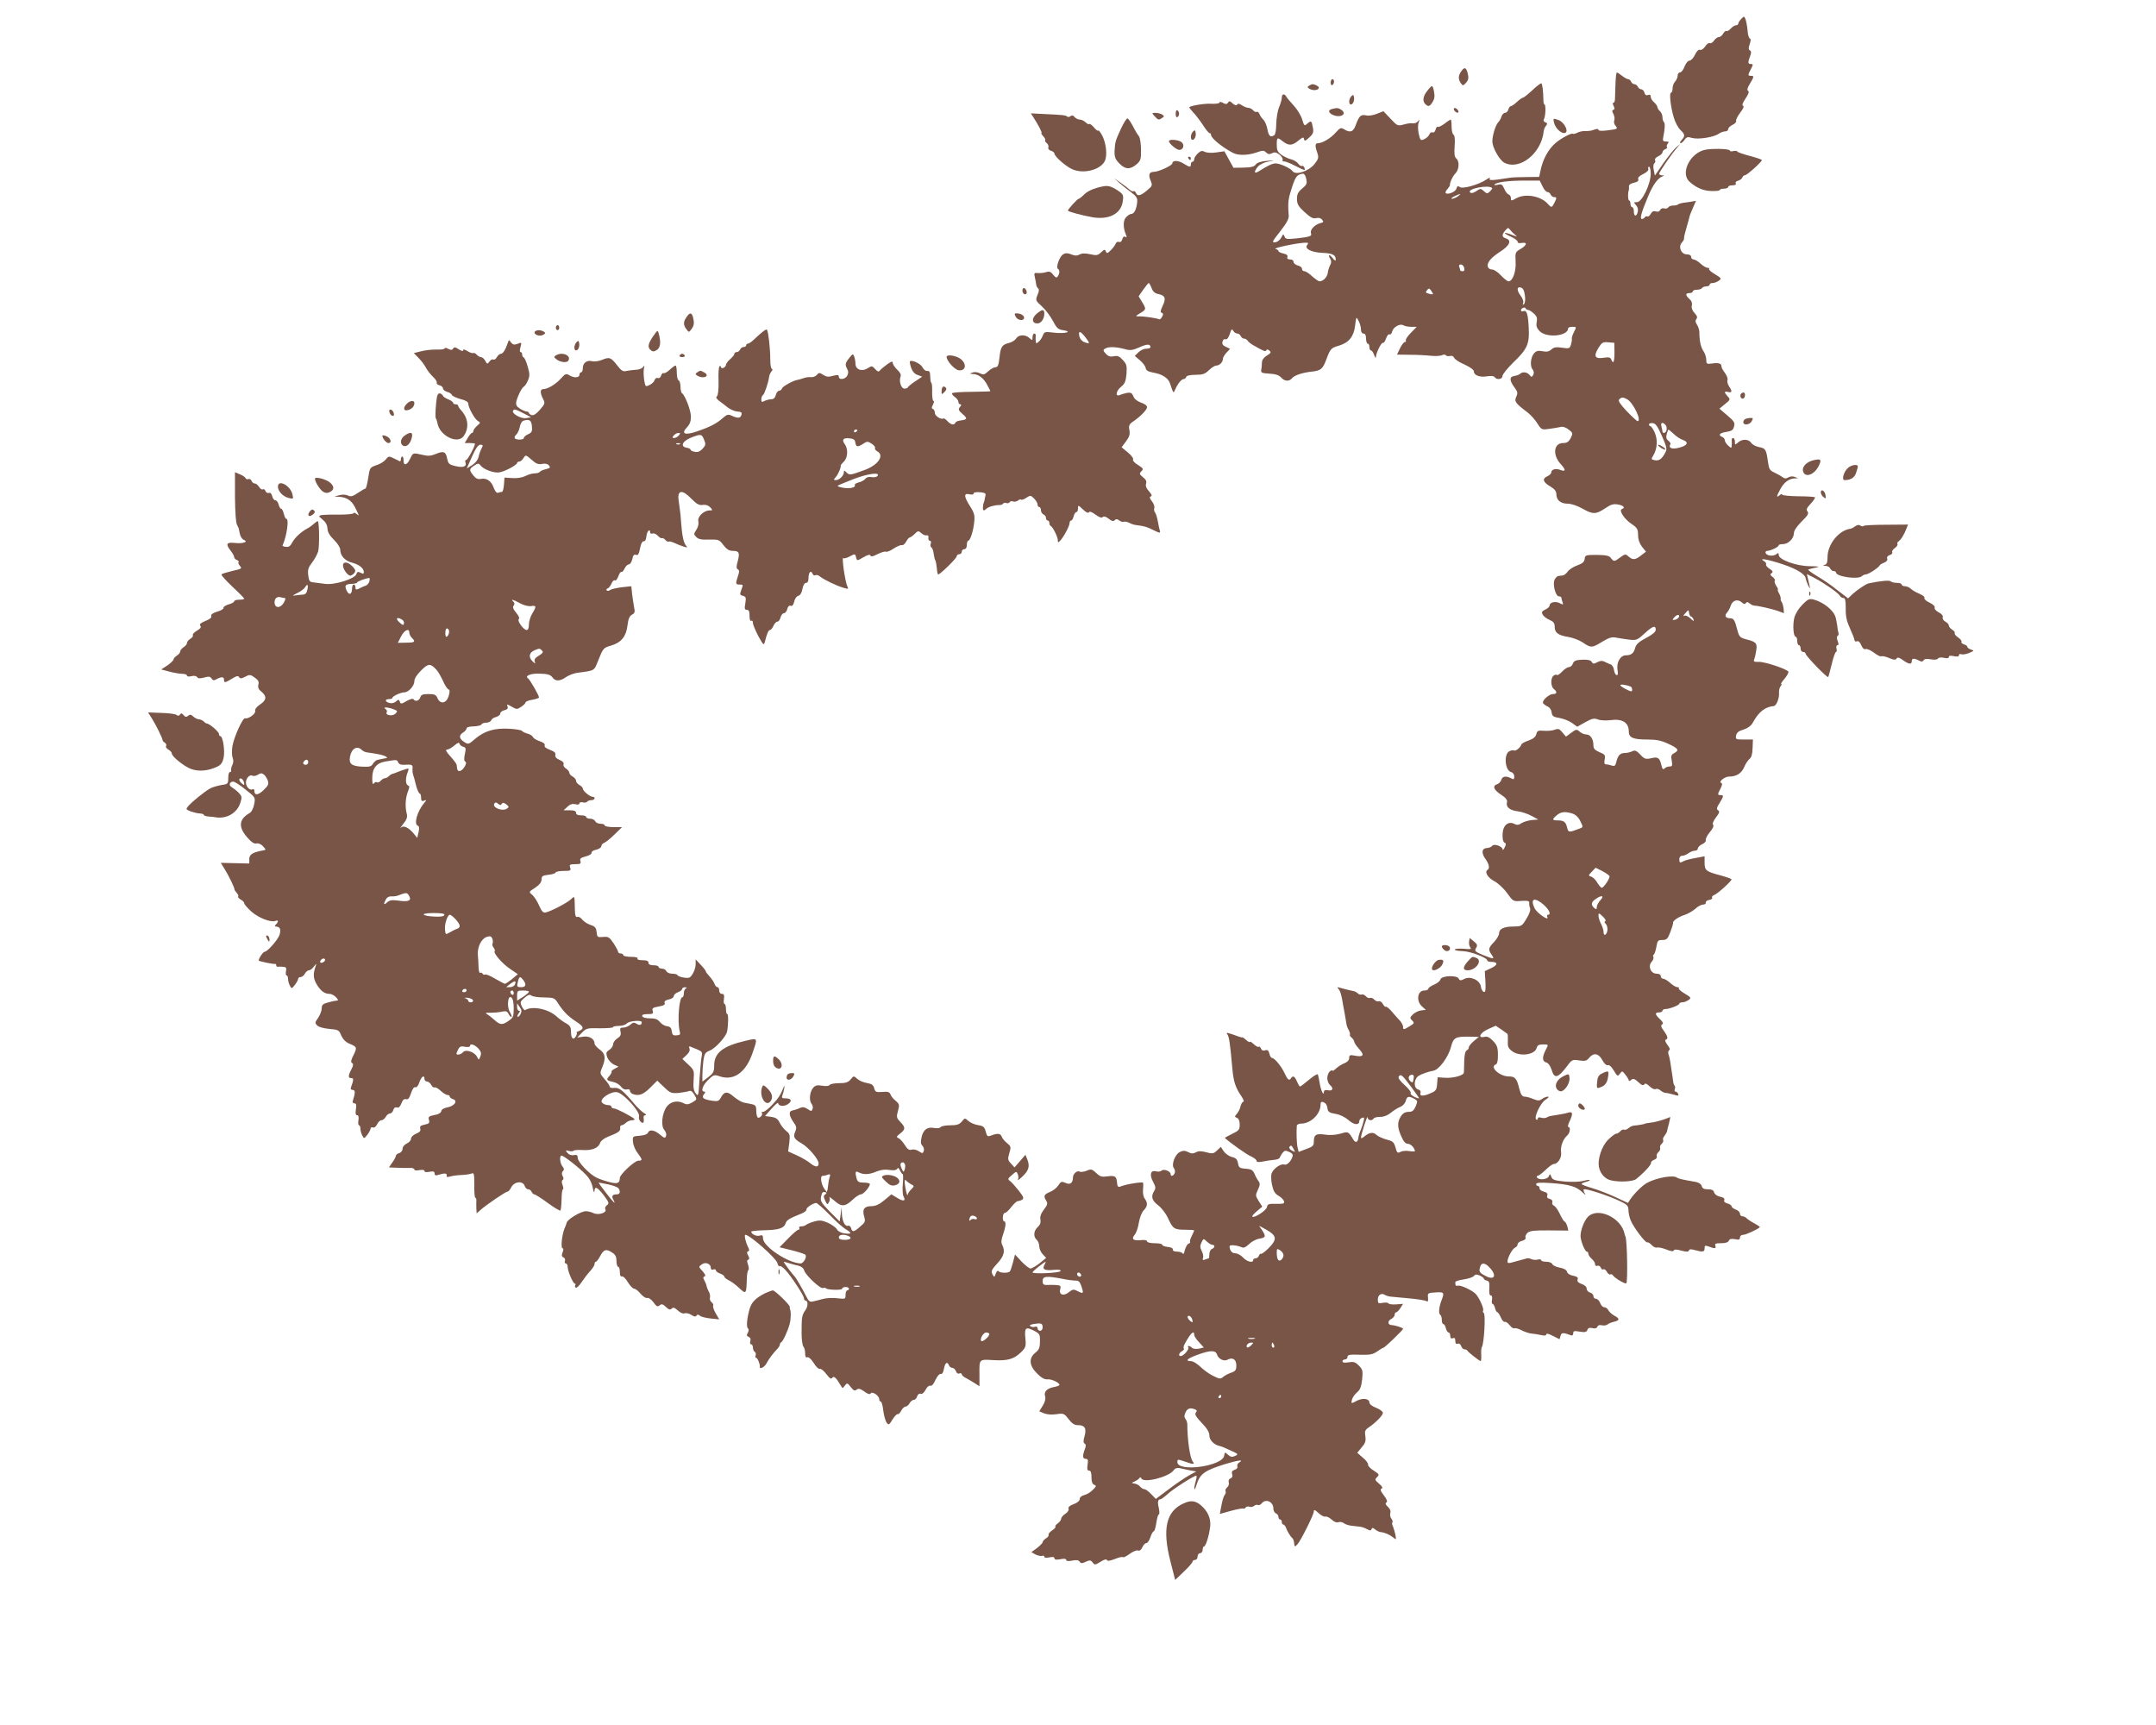 <?xml version="1.0" standalone="no"?>
<!DOCTYPE svg PUBLIC "-//W3C//DTD SVG 20010904//EN"
 "http://www.w3.org/TR/2001/REC-SVG-20010904/DTD/svg10.dtd">
<svg version="1.0" xmlns="http://www.w3.org/2000/svg"
 width="1280pt" height="1024pt" viewBox="0 0 1280 1024"
 preserveAspectRatio="xMidYMid meet">
<g transform="translate(0,1024) scale(0.1,-0.1)"
fill="#795548" stroke="none">
<path d="M10338 10128 c-10 -10 -18 -22 -18 -28 0 -5 -6 -10 -13 -10 -8 0 -22
-9 -32 -20 -10 -11 -21 -17 -26 -14 -4 2 -13 -5 -19 -16 -6 -11 -17 -20 -25
-20 -8 0 -21 -9 -29 -21 -8 -12 -19 -18 -25 -15 -5 4 -18 -5 -27 -19 -10 -15
-23 -24 -31 -21 -8 4 -20 -7 -30 -29 -9 -19 -24 -35 -33 -35 -9 0 -21 -15 -29
-35 -7 -19 -19 -35 -27 -35 -8 0 -14 -9 -14 -19 0 -11 -7 -26 -15 -35 -8 -8
-15 -26 -15 -40 0 -14 -4 -26 -9 -26 -12 0 -3 -84 16 -147 8 -28 26 -62 39
-74 28 -27 30 -36 7 -61 -9 -10 -11 -18 -6 -18 6 0 17 9 24 20 12 17 19 19 45
11 37 -10 128 4 158 25 11 8 28 14 38 14 10 0 18 6 18 13 0 8 12 19 26 26 14
6 24 17 21 24 -2 6 9 28 25 49 18 23 24 38 16 40 -7 3 -2 18 15 43 18 27 23
41 15 46 -7 5 -4 18 11 42 25 41 26 47 6 47 -19 0 -19 4 0 40 14 27 14 30 0
30 -18 0 -19 9 -5 46 8 20 8 29 -1 35 -9 5 -9 15 -1 37 7 21 7 32 0 34 -5 2
-12 24 -13 49 -2 24 -8 54 -12 65 -8 19 -9 19 -25 2z"/>
<path d="M8676 9818 c-19 -27 -20 -48 -3 -72 12 -16 14 -16 31 3 13 14 16 28
11 50 -9 41 -20 46 -39 19z"/>
<path d="M9591 9743 c-1 -38 -3 -78 -3 -90 0 -13 -4 -23 -9 -23 -6 0 -5 -8 1
-19 7 -14 7 -20 -2 -23 -8 -3 -8 -9 1 -25 6 -12 8 -29 5 -37 -4 -9 -1 -23 6
-31 17 -20 15 -21 -47 -29 -34 -4 -53 -3 -53 3 0 7 -9 7 -26 1 -14 -6 -38 -9
-52 -8 -15 1 -37 -4 -48 -10 -12 -6 -24 -9 -27 -6 -6 6 -64 -24 -97 -51 -47
-38 -81 -100 -95 -172 l-7 -33 -76 -1 c-42 0 -86 -2 -97 -4 -11 -2 -44 -7 -74
-11 -43 -5 -52 -4 -46 7 5 7 -5 4 -21 -7 -44 -30 -142 -58 -158 -44 -10 8 -15
6 -19 -9 -5 -20 -52 -39 -64 -27 -3 3 1 14 10 23 8 10 15 20 15 23 -2 14 16
54 33 71 22 22 25 72 5 88 -11 9 -13 28 -10 73 3 40 1 64 -7 69 -6 3 -11 25
-11 48 0 22 -2 41 -5 41 -3 0 -21 -11 -38 -25 -18 -13 -36 -21 -39 -18 -4 4
-9 -3 -13 -16 -3 -13 -11 -20 -19 -17 -7 3 -15 -3 -18 -12 -3 -9 -17 -22 -30
-28 -22 -10 -24 -8 -33 31 -5 23 -6 53 -1 66 7 20 6 22 -4 9 -7 -9 -21 -14
-30 -12 -9 2 -34 -1 -54 -7 -36 -10 -38 -9 -79 35 l-42 44 -37 -15 c-22 -9
-50 -14 -65 -10 -32 7 -42 -3 -62 -57 -14 -41 -33 -48 -70 -25 -18 11 -24 8
-49 -20 -30 -34 -79 -63 -105 -63 -18 0 -19 -16 -4 -58 9 -28 7 -35 -17 -66
-35 -43 -111 -68 -130 -42 -13 18 -75 46 -101 46 -19 0 -50 -15 -95 -44 -32
-21 -37 -9 -10 25 12 13 36 25 63 30 42 8 42 8 -10 4 -35 -3 -58 -10 -66 -22
-10 -13 -28 -17 -72 -18 l-60 -1 -27 49 -27 49 -49 -7 c-28 -4 -56 -2 -68 4
-15 8 -24 6 -41 -10 -11 -11 -21 -26 -21 -34 0 -8 -4 -15 -10 -15 -5 0 -10 -7
-10 -15 0 -20 -6 -19 -45 5 -30 19 -65 19 -65 0 0 -12 -82 -50 -108 -50 -29 0
-36 -16 -21 -52 12 -29 11 -32 -22 -59 -38 -32 -57 -36 -65 -14 -4 8 -10 13
-14 10 -5 -3 -14 1 -22 8 -7 7 -31 25 -53 41 l-40 28 30 -27 c17 -15 48 -40
70 -56 34 -26 39 -35 36 -62 -4 -40 -18 -67 -35 -67 -7 0 -21 -9 -31 -20 -18
-19 -18 -63 0 -104 6 -14 5 -17 -4 -12 -8 5 -14 0 -18 -14 -3 -13 -11 -19 -20
-16 -8 3 -17 -2 -20 -12 -4 -9 -17 -27 -29 -38 -19 -19 -24 -20 -29 -6 -5 13
-9 12 -28 -6 -19 -18 -28 -20 -65 -11 -29 6 -49 6 -63 -2 -15 -8 -28 -8 -49 1
-20 8 -34 9 -47 1 -22 -11 -46 -78 -32 -87 11 -7 11 -25 0 -43 -8 -12 -13 -11
-28 8 -15 19 -24 22 -44 15 -13 -4 -35 -6 -48 -5 -21 3 -23 0 -17 -26 4 -15 7
-35 8 -43 1 -8 6 -18 11 -22 7 -4 6 -17 -3 -38 -13 -32 -13 -34 26 -69 21 -19
50 -58 65 -86 22 -42 31 -51 60 -55 60 -9 13 -22 -51 -15 -57 7 -60 6 -69 -17
-5 -13 -16 -30 -25 -37 -14 -12 -16 -11 -17 5 -1 11 -1 25 0 32 1 6 -3 12 -9
12 -5 0 -10 -10 -10 -22 0 -20 -1 -20 -18 -5 -25 23 -64 21 -79 -2 -6 -10 -24
-22 -40 -26 -44 -11 -52 -22 -59 -86 -5 -47 -10 -59 -24 -59 -9 0 -29 -11 -43
-24 -22 -21 -29 -22 -49 -12 -14 7 -32 9 -43 5 -20 -7 -20 -8 0 -9 34 -1 64
-24 85 -63 11 -20 20 -38 20 -39 0 -2 -50 -3 -110 -4 -61 0 -113 -4 -117 -8
-4 -3 3 -13 15 -22 12 -8 22 -22 22 -30 0 -8 5 -14 11 -14 8 0 7 -5 -2 -16
-11 -14 -9 -20 15 -41 32 -27 29 -34 -11 -39 -15 -1 -29 -8 -31 -13 -6 -17
-27 -13 -47 9 -10 11 -20 18 -24 16 -14 -9 -51 15 -51 33 0 11 -5 21 -11 23
-9 3 -9 10 0 26 6 12 8 22 3 22 -5 0 -8 23 -8 51 1 28 -1 53 -4 55 -5 5 -6 11
-8 52 -1 15 -7 22 -17 20 -9 -2 -21 8 -28 21 -10 22 -64 47 -75 36 -2 -2 1
-19 7 -37 8 -23 21 -38 39 -44 l27 -10 -42 -28 c-24 -16 -43 -32 -43 -35 0 -4
-9 -7 -19 -8 -20 -2 -36 43 -24 73 4 10 -4 25 -21 40 -14 14 -26 32 -26 40 0
11 -7 10 -32 -8 -18 -13 -37 -29 -43 -36 -9 -11 -14 -9 -29 7 -18 20 -21 20
-43 6 -34 -23 -73 -10 -74 24 0 14 -4 35 -8 45 -7 17 -9 17 -29 -9 -25 -31
-26 -39 -12 -66 8 -13 7 -25 0 -39 -12 -23 -50 -27 -50 -6 0 12 -7 12 -35 5
-27 -8 -40 -6 -58 6 -22 14 -25 14 -37 0 -7 -9 -23 -15 -34 -14 -12 2 -32 -1
-46 -6 -14 -5 -29 -9 -35 -10 -24 -3 -86 -37 -92 -50 -3 -8 -11 -15 -18 -15
-7 0 -16 -11 -19 -25 -4 -16 -13 -25 -27 -25 -11 0 -29 -5 -40 -10 -16 -9 -19
-7 -19 9 0 11 4 23 10 26 9 6 32 75 36 107 1 10 7 24 14 33 7 8 8 15 3 15 -6
0 -10 26 -10 58 0 61 -11 160 -19 174 -5 7 -24 -7 -85 -64 -11 -10 -24 -18
-29 -18 -5 0 -10 -4 -10 -10 0 -5 -7 -10 -15 -10 -9 0 -18 -7 -21 -15 -4 -8
-12 -15 -20 -15 -8 0 -14 -5 -14 -10 0 -6 -11 -20 -25 -32 -14 -12 -25 -27
-25 -34 0 -6 -7 -14 -15 -18 -8 -3 -15 -1 -15 5 0 6 -4 8 -8 5 -5 -3 -8 -42
-6 -88 1 -52 -3 -86 -10 -91 -7 -5 -3 -14 14 -27 14 -10 37 -28 52 -40 15 -11
40 -22 56 -23 22 -1 28 -6 24 -19 -5 -21 -21 -23 -57 -6 -22 10 -29 8 -53 -13
-37 -33 -76 -53 -151 -79 -75 -26 -100 -16 -62 24 17 18 23 36 23 64 -1 38
-35 126 -53 138 -5 3 -9 20 -9 39 0 18 -5 35 -11 37 -6 2 -11 23 -11 46 0 23
-3 42 -7 42 -5 0 -20 -11 -35 -25 -15 -14 -31 -23 -36 -20 -5 3 -11 -4 -15
-14 -3 -12 -12 -18 -20 -15 -7 3 -16 -3 -19 -13 -3 -10 -17 -23 -31 -29 -23
-11 -24 -10 -31 32 -3 24 -4 54 -1 67 5 18 4 20 -6 7 -7 -8 -25 -15 -42 -15
-16 -1 -41 -4 -55 -7 -21 -5 -30 0 -55 32 -38 49 -47 52 -90 34 -20 -8 -46
-12 -60 -8 -31 8 -55 -11 -55 -42 0 -13 -4 -24 -10 -24 -5 0 -10 -7 -10 -15 0
-18 -33 -20 -61 -2 -18 11 -24 8 -49 -20 -30 -34 -79 -63 -105 -63 -19 0 -19
-23 -1 -58 13 -25 12 -29 -19 -65 -22 -25 -38 -35 -49 -31 -9 3 -16 9 -16 13
0 4 -6 8 -13 8 -7 0 -25 8 -40 17 -22 15 -26 23 -21 45 9 34 31 78 45 87 6 3
17 20 24 37 11 26 10 39 -2 81 -8 28 -19 53 -24 54 -5 2 -9 10 -9 18 0 8 -4
14 -9 14 -6 0 -6 12 -1 29 8 29 7 30 -17 20 -20 -7 -28 -6 -39 8 -12 17 -13
17 -19 -2 -14 -41 -29 -65 -41 -65 -7 0 -18 -9 -24 -20 -6 -11 -16 -18 -21
-14 -6 3 -16 -2 -23 -12 -13 -17 -14 -16 -25 4 -6 12 -18 22 -25 22 -8 0 -19
7 -26 15 -7 8 -16 12 -21 9 -5 -2 -20 3 -34 12 -16 10 -25 12 -25 5 0 -7 -10
-5 -26 5 -20 14 -27 15 -34 5 -6 -10 -12 -10 -29 -2 -11 7 -21 8 -21 3 0 -5
-21 -8 -47 -7 -27 1 -68 -4 -92 -10 l-44 -11 29 -30 c16 -16 36 -43 44 -59 8
-15 27 -39 42 -53 15 -14 24 -30 21 -35 -3 -4 4 -11 16 -14 12 -3 21 -11 21
-19 0 -7 11 -16 24 -20 14 -3 27 -12 29 -19 3 -6 26 -17 51 -24 30 -7 46 -17
46 -27 0 -23 38 -92 57 -103 17 -9 16 -11 -5 -29 -12 -11 -22 -24 -22 -31 0
-6 -4 -11 -8 -11 -4 0 -16 -13 -25 -30 l-18 -30 30 0 c17 0 31 -2 31 -4 0 -15
-43 -96 -52 -96 -5 0 -8 -6 -5 -14 10 -25 -12 -34 -58 -23 -39 9 -44 14 -50
44 -8 42 -21 48 -68 28 -29 -12 -46 -13 -79 -5 -58 13 -55 14 -74 -25 -18 -38
-40 -42 -38 -6 0 11 -3 21 -8 21 -4 0 -8 -7 -8 -16 0 -9 -3 -14 -7 -12 -5 2
-21 10 -37 18 -26 13 -30 13 -46 -8 -10 -12 -35 -28 -57 -34 -37 -13 -38 -15
-47 -75 -5 -35 -13 -63 -16 -63 -4 0 -24 -12 -45 -26 -31 -21 -43 -24 -61 -15
-13 6 -33 6 -51 1 l-28 -8 27 -1 c44 -2 74 -21 94 -59 28 -56 29 -58 11 -43
-10 7 -17 10 -17 5 0 -5 -39 -9 -87 -9 -49 1 -96 -1 -106 -3 -17 -4 -16 -7 8
-26 18 -15 28 -32 29 -53 1 -22 13 -42 39 -68 21 -20 37 -46 37 -58 0 -35 27
-66 70 -77 43 -12 70 -33 70 -56 0 -11 -4 -12 -19 -4 -16 8 -21 6 -25 -8 -9
-28 -130 -66 -186 -58 -25 3 -56 7 -70 9 -21 2 -26 8 -30 42 -4 33 0 46 23 76
15 19 31 49 36 66 8 28 7 171 -2 179 -2 2 -12 -5 -23 -15 -11 -10 -30 -24 -43
-30 -36 -20 -72 -54 -87 -83 -10 -20 -21 -27 -37 -24 -12 1 -21 5 -20 7 26 57
40 159 23 159 -5 0 -11 14 -15 30 -4 17 -11 30 -16 30 -5 0 -11 11 -15 25 -3
14 -12 25 -19 25 -7 0 -16 11 -19 25 -4 15 -11 22 -20 19 -7 -3 -16 2 -20 11
-3 9 -10 14 -16 10 -5 -3 -15 3 -22 15 -7 11 -19 20 -26 20 -7 0 -15 7 -19 16
-3 8 -11 13 -19 10 -7 -3 -14 0 -16 6 -2 5 -17 16 -33 22 l-30 13 0 -146 c1
-88 5 -154 12 -166 6 -11 12 -24 12 -30 5 -35 15 -54 29 -60 30 -11 -7 -24
-55 -18 -49 5 -55 -6 -23 -47 11 -14 20 -30 20 -36 0 -7 7 -15 16 -18 9 -4 14
-9 10 -13 -3 -3 1 -14 9 -23 13 -15 9 -17 -45 -29 -33 -8 -63 -17 -65 -21 -3
-4 27 -37 65 -73 39 -36 70 -68 70 -71 0 -3 -13 -6 -30 -6 -16 0 -30 -4 -30
-10 0 -5 -15 -13 -33 -18 -17 -5 -31 -14 -30 -20 2 -6 -15 -17 -38 -23 -26 -8
-38 -17 -35 -26 4 -9 -9 -19 -34 -29 -29 -12 -38 -20 -31 -28 7 -9 2 -17 -20
-30 -16 -9 -27 -21 -24 -26 3 -5 -3 -15 -15 -22 -11 -7 -20 -18 -20 -25 0 -7
-9 -18 -20 -25 -11 -7 -20 -18 -20 -25 0 -7 -9 -18 -20 -25 -11 -7 -20 -17
-20 -23 0 -5 -16 -21 -36 -35 l-37 -24 49 -13 c27 -7 61 -13 77 -13 15 0 27
-5 27 -10 0 -6 11 -8 26 -4 16 4 29 2 34 -5 5 -9 17 -10 42 -3 28 8 37 6 44
-6 8 -12 14 -13 31 -3 29 15 43 14 43 -4 0 -20 6 -19 47 6 27 17 37 19 43 9 6
-9 14 -9 36 3 26 14 31 13 56 -5 21 -15 27 -25 22 -42 -4 -17 1 -29 18 -42 33
-27 31 -50 -8 -76 -21 -14 -32 -29 -29 -38 5 -17 -42 -50 -60 -44 -13 5 -64
-106 -75 -164 -4 -26 -4 -56 1 -69 6 -15 5 -31 -1 -43 -6 -11 -9 -25 -8 -32 2
-7 -1 -12 -7 -11 -5 1 -10 -15 -10 -35 0 -35 -2 -37 -40 -42 -22 -4 -51 -12
-65 -19 -32 -17 -110 -80 -132 -106 -16 -19 -15 -20 15 -32 18 -6 42 -12 55
-12 12 -1 22 -4 22 -8 0 -5 13 -9 28 -10 16 -1 33 -3 38 -4 68 -13 132 24 151
86 11 33 9 39 -10 59 -13 13 -31 27 -41 33 -20 11 -14 33 9 33 8 0 41 -21 73
-47 58 -46 59 -47 51 -87 -4 -23 -15 -45 -25 -51 -65 -37 -71 -82 -18 -144 26
-30 42 -41 56 -38 11 3 27 -3 39 -16 19 -21 19 -22 2 -25 -62 -11 -83 -24 -83
-51 l0 -27 -85 2 -84 2 22 -36 c25 -40 61 -114 59 -122 0 -3 6 -12 14 -21 8
-9 11 -18 8 -22 -3 -3 4 -10 15 -17 12 -6 21 -16 21 -22 0 -6 19 -28 42 -49
43 -38 115 -66 143 -56 18 8 20 -4 3 -21 -7 -7 -8 -12 -2 -12 27 -1 34 -16 23
-51 -11 -30 -71 -98 -88 -99 -11 -1 -41 -49 -34 -53 11 -6 86 -21 95 -19 5 1
8 -2 8 -8 0 -6 3 -9 8 -9 4 1 18 1 31 0 19 -1 23 -5 19 -26 -3 -14 -1 -25 3
-25 5 0 9 -9 9 -21 0 -11 5 -29 11 -40 10 -20 11 -19 30 5 10 13 19 29 19 35
0 6 7 11 15 11 8 0 19 9 25 20 6 11 17 20 24 20 8 0 21 10 30 23 15 19 16 19
10 2 -16 -47 -15 -72 6 -108 24 -40 47 -57 78 -57 10 0 27 -9 37 -20 14 -15
15 -20 4 -20 -8 0 -31 -5 -52 -11 -30 -8 -37 -14 -37 -35 0 -14 -10 -39 -21
-56 -20 -27 -20 -31 -6 -45 9 -10 40 -18 73 -21 53 -4 57 -7 70 -39 10 -22 26
-39 47 -48 47 -19 48 -23 26 -68 -15 -29 -18 -42 -9 -47 9 -6 8 -15 -4 -38
-20 -39 -20 -52 0 -52 15 0 14 -10 -3 -57 -3 -7 2 -13 11 -13 16 0 16 -18 0
-67 -2 -7 3 -13 11 -13 10 0 12 -9 8 -35 -4 -24 -2 -35 7 -35 8 0 11 -10 8
-30 -3 -17 -1 -30 4 -30 4 0 8 -9 8 -21 0 -11 5 -29 11 -40 10 -20 11 -19 30
5 10 13 19 30 19 36 0 7 6 10 14 7 8 -3 18 5 25 19 6 13 17 24 25 24 9 0 20 9
26 20 6 11 17 20 25 20 7 0 17 9 20 21 4 13 12 18 22 15 10 -4 18 4 26 24 8
21 16 28 28 25 11 -4 19 5 29 35 8 25 18 39 26 36 8 -3 17 9 24 30 12 34 30
46 30 19 0 -8 7 -15 15 -15 8 0 19 -9 25 -20 6 -11 15 -18 20 -15 5 3 21 -6
36 -20 15 -14 33 -25 40 -25 8 0 14 -4 14 -9 0 -5 9 -13 20 -16 30 -10 8 -41
-35 -49 -21 -4 -35 -13 -35 -21 0 -8 -12 -17 -27 -21 -49 -10 -52 -12 -46 -33
4 -17 0 -22 -26 -27 -24 -5 -30 -11 -26 -24 4 -13 -3 -21 -25 -30 -17 -7 -30
-20 -30 -30 0 -9 -11 -22 -25 -28 -14 -7 -25 -20 -25 -31 0 -11 -9 -23 -20
-26 -11 -3 -20 -11 -20 -17 0 -5 -9 -23 -21 -39 l-20 -29 48 -2 c26 -1 60 -2
76 -1 15 1 27 -4 27 -9 0 -6 12 -8 30 -4 19 3 30 1 30 -5 0 -7 11 -9 30 -5 23
4 30 2 30 -10 0 -11 6 -14 23 -8 36 11 52 10 49 -4 -2 -10 4 -11 20 -6 13 4
43 8 68 9 25 1 52 5 61 9 13 6 15 -4 15 -69 -1 -41 2 -75 6 -75 4 0 7 -8 6
-18 -1 -9 0 -30 0 -46 l2 -29 22 20 c37 32 152 111 161 109 5 0 15 11 23 27
18 34 69 39 79 7 3 -11 13 -20 21 -20 8 0 17 -7 20 -15 4 -8 11 -15 16 -15 6
0 42 -23 80 -51 38 -28 72 -48 75 -45 3 2 6 32 7 65 0 34 4 61 8 61 4 0 3 11
-2 25 -6 15 -6 26 0 30 7 4 7 13 0 24 -6 12 -5 22 2 29 8 8 8 15 -2 27 -16 19
-20 65 -6 65 13 0 104 -71 144 -113 21 -21 36 -49 41 -78 5 -24 9 -34 10 -21
2 33 16 27 56 -24 31 -42 33 -48 18 -59 -9 -7 -13 -17 -9 -23 12 -20 -39 -37
-69 -24 -14 7 -35 12 -46 12 -31 0 -112 -49 -115 -69 0 -3 -6 -19 -13 -35 -15
-38 -23 -116 -11 -116 6 0 6 -9 0 -24 -7 -18 -5 -26 5 -30 8 -3 12 -12 9 -21
-3 -8 -1 -15 5 -15 6 0 11 -9 11 -20 0 -25 32 -100 43 -100 4 0 6 -4 2 -9 -3
-5 -1 -12 4 -15 5 -3 20 12 34 33 14 21 37 51 51 66 14 15 26 34 26 41 0 8 3
14 8 14 4 0 16 16 26 35 21 39 35 43 71 19 19 -12 25 -25 25 -50 0 -19 5 -34
10 -34 6 0 10 -14 10 -31 0 -20 4 -29 13 -26 6 2 22 -13 35 -35 13 -21 29 -38
37 -38 7 0 25 -13 38 -30 14 -16 32 -28 39 -25 8 3 24 -8 37 -25 18 -26 25
-29 37 -19 12 10 19 8 37 -9 18 -17 26 -19 35 -10 9 9 17 6 36 -11 15 -14 31
-21 41 -17 9 3 27 -1 40 -10 16 -10 25 -12 30 -4 5 8 11 8 21 -1 7 -6 36 -13
64 -16 l50 -5 -21 36 c-11 19 -18 39 -15 45 3 5 -1 14 -10 21 -8 7 -12 20 -9
27 2 8 0 24 -7 36 -7 12 -12 27 -13 32 0 6 -6 20 -12 32 -10 17 -10 22 0 26 8
3 4 13 -12 31 -24 25 -24 27 -5 40 22 17 54 4 54 -20 0 -10 6 -14 15 -10 8 3
15 1 15 -5 0 -5 11 -14 25 -19 14 -5 25 -13 25 -18 0 -5 12 -15 28 -23 15 -7
40 -26 56 -41 46 -43 47 -43 50 52 0 25 5 48 9 51 4 3 3 17 -2 32 -7 18 -7 27
1 29 8 3 8 10 0 25 -9 16 -9 22 0 25 8 3 7 11 -2 28 -13 24 -23 70 -15 70 26
0 182 -138 190 -167 3 -13 9 -22 14 -19 4 3 19 -7 33 -22 36 -38 111 -153 111
-169 0 -7 4 -13 8 -13 17 0 18 -34 0 -58 -21 -31 -22 -41 -22 -136 0 -38 5
-74 11 -80 5 -5 10 -23 10 -39 0 -20 4 -28 13 -24 8 3 23 -11 38 -34 13 -22
29 -37 36 -35 6 3 24 -11 39 -31 20 -26 29 -32 35 -22 9 14 24 0 50 -45 11
-19 12 -19 25 -1 13 17 15 17 35 -9 16 -21 24 -24 35 -15 10 8 21 6 45 -11 21
-16 33 -19 38 -12 9 15 51 -13 51 -34 0 -8 4 -14 9 -14 5 0 12 -24 15 -54 4
-30 13 -62 20 -71 12 -16 15 -14 35 19 13 20 26 34 30 31 5 -2 14 7 21 20 7
14 19 25 26 25 7 0 18 9 24 20 6 11 17 20 25 20 7 0 17 9 20 21 4 12 12 18 21
15 8 -3 20 6 29 24 9 17 21 27 28 24 9 -3 20 10 31 35 11 23 24 37 31 35 8 -3
15 8 19 30 7 38 20 46 30 21 3 -8 12 -15 20 -15 8 0 17 -9 21 -19 4 -12 12
-18 21 -14 7 3 14 0 14 -5 0 -6 12 -17 28 -24 15 -8 38 -22 52 -31 l25 -16 0
67 c-1 96 -4 93 83 88 85 -5 123 6 166 49 25 25 28 34 24 76 -7 67 1 75 48 51
37 -19 39 -22 38 -66 0 -37 -6 -49 -27 -66 -41 -32 -37 -78 11 -124 25 -26 45
-36 62 -34 24 2 70 -20 70 -33 0 -4 -15 -10 -34 -13 -41 -8 -60 -28 -51 -56 4
-13 -1 -33 -14 -54 l-21 -34 29 -12 c18 -7 46 -9 73 -5 42 6 46 5 72 -29 20
-26 35 -36 55 -36 41 0 53 -18 40 -65 -8 -27 -8 -40 1 -45 8 -5 8 -14 0 -34
-14 -39 -13 -56 6 -56 13 0 15 -7 11 -35 -4 -26 -2 -35 9 -35 10 0 14 -12 14
-39 0 -27 5 -41 16 -45 14 -5 13 -10 -8 -30 -13 -14 -36 -28 -51 -31 -16 -4
-27 -14 -27 -24 0 -10 -14 -22 -36 -30 -24 -9 -34 -18 -30 -27 3 -8 -5 -21
-19 -30 -14 -9 -25 -22 -25 -30 0 -7 -9 -19 -20 -27 -11 -8 -17 -16 -14 -20 3
-3 -6 -13 -20 -22 -14 -10 -23 -21 -21 -26 3 -4 -3 -14 -15 -21 -11 -7 -20
-17 -20 -23 0 -5 -16 -21 -34 -35 l-33 -24 25 -14 c14 -7 32 -10 39 -8 7 3 13
1 13 -5 0 -7 12 -8 30 -4 20 4 30 3 30 -5 0 -9 11 -10 35 -6 23 5 35 3 35 -4
0 -7 13 -9 36 -4 25 5 39 3 44 -7 7 -10 14 -11 36 0 24 11 30 10 41 -4 11 -16
14 -16 47 4 21 14 36 17 38 10 2 -7 17 -5 46 6 24 10 46 15 49 11 3 -3 21 6
40 20 19 14 41 23 49 20 9 -4 19 3 26 19 6 14 17 25 24 25 7 0 18 16 24 35 6
19 15 35 20 35 4 0 11 22 15 50 4 27 10 50 15 50 4 0 4 17 0 37 -9 37 -6 53
10 53 4 0 23 14 41 30 30 29 157 110 171 110 4 0 2 -15 -3 -32 -14 -50 -9 -69
5 -21 21 65 48 84 170 122 75 23 114 28 84 10 -9 -5 -15 -16 -12 -23 3 -9 -3
-17 -16 -21 -15 -5 -19 -12 -15 -26 4 -12 1 -21 -10 -25 -9 -4 -13 -13 -10
-24 3 -9 -1 -23 -10 -30 -8 -7 -12 -16 -9 -22 3 -5 1 -14 -4 -21 -9 -11 -15
-32 -26 -93 l-4 -21 65 18 c36 10 69 16 74 14 4 -3 11 0 14 6 4 5 14 8 22 5 9
-4 22 -1 29 5 7 6 17 8 22 5 6 -3 15 1 22 9 25 31 70 11 70 -31 0 -12 7 -24
15 -28 8 -3 15 -12 15 -21 0 -8 5 -15 10 -15 6 0 10 -7 10 -15 0 -8 4 -15 9
-15 5 0 11 -8 15 -17 7 -21 28 -56 39 -64 4 -3 9 -16 10 -27 2 -25 4 -27 20
-9 19 20 97 176 97 194 0 13 6 12 28 -9 15 -14 33 -23 40 -21 7 3 24 -5 37
-17 15 -14 30 -20 41 -16 9 3 23 1 31 -5 8 -7 28 -14 46 -16 18 -2 41 -5 52
-6 11 -1 30 -8 42 -15 17 -9 22 -9 26 1 3 9 8 9 21 -2 9 -8 24 -15 34 -16 24
-2 54 -16 75 -33 16 -14 17 -13 11 19 -4 19 -11 41 -15 50 -5 9 -6 19 -2 22 3
4 0 13 -6 21 -7 8 -10 24 -7 34 4 12 -1 25 -14 37 -14 13 -17 21 -9 26 8 5 3
18 -15 42 -20 25 -23 37 -14 40 9 4 5 13 -14 29 -26 22 -27 25 -12 40 14 14
12 17 -20 38 -20 12 -35 28 -34 35 2 8 -12 27 -31 42 l-33 29 26 32 c22 25 26
38 22 66 -5 30 -2 38 21 53 43 30 83 71 83 86 0 8 -18 21 -40 30 -22 8 -40 22
-40 31 0 23 -37 29 -72 12 -39 -20 -37 -20 -31 7 3 12 17 31 30 42 18 15 25
33 30 77 5 51 3 59 -20 82 -21 21 -31 24 -61 19 -24 -4 -36 -2 -36 6 0 6 7 11
15 11 8 0 15 7 15 15 0 13 13 15 73 13 62 -2 78 2 104 20 17 12 34 22 37 22 7
0 116 105 116 112 0 6 -46 21 -69 22 -23 2 -24 24 -2 36 12 6 21 17 21 25 0 8
4 15 9 15 5 0 16 11 25 25 l16 25 -40 -3 c-23 -2 -44 1 -47 6 -3 5 -18 6 -34
3 -26 -5 -29 -3 -29 20 0 27 21 41 42 27 7 -4 22 -9 33 -10 11 -1 45 -4 75 -7
83 -7 129 -14 141 -21 6 -4 9 4 7 22 -3 27 -1 28 45 31 50 3 53 0 36 -45 -16
-40 -20 -82 -8 -88 5 -4 9 -17 9 -31 0 -13 4 -24 9 -24 5 0 12 -11 15 -25 4
-14 11 -25 16 -25 6 0 10 -9 10 -20 0 -13 5 -18 15 -14 11 4 15 0 15 -16 0
-15 5 -20 14 -17 9 4 17 -2 21 -14 4 -10 12 -19 20 -19 7 0 15 -4 17 -8 3 -8
72 -62 79 -62 2 0 4 17 3 37 -1 21 0 42 4 47 13 22 23 194 11 202 -5 3 -7 9
-4 14 7 11 -24 79 -45 100 -21 21 -87 52 -104 48 -14 -3 -16 0 -16 21 0 5 22
12 49 16 28 4 55 13 61 20 9 11 17 11 36 3 13 -6 24 -15 24 -19 0 -4 8 -9 17
-11 14 -3 17 -12 15 -46 -2 -27 1 -42 8 -42 8 0 10 -10 8 -25 -3 -14 -1 -25 3
-25 5 0 11 -11 15 -25 3 -14 10 -25 14 -25 4 0 13 -14 20 -30 7 -17 18 -29 24
-27 6 2 19 -7 29 -20 10 -13 23 -21 28 -18 4 3 23 -2 41 -11 18 -10 44 -18 58
-20 14 -1 40 -5 58 -9 21 -5 32 -4 32 4 0 7 15 4 39 -9 l40 -20 6 21 c6 19 14
20 63 2 6 -3 12 2 12 12 0 14 6 16 39 10 31 -5 40 -3 45 10 4 12 13 15 30 11
16 -4 26 -1 29 8 4 9 14 12 26 9 12 -3 27 -1 34 4 6 6 24 13 40 17 34 8 34 19
1 36 -14 8 -30 22 -35 32 -5 10 -16 18 -25 18 -8 0 -19 11 -24 25 -5 14 -16
25 -25 25 -8 0 -15 7 -15 16 0 9 -9 18 -20 21 -11 3 -20 13 -20 23 0 11 -12
22 -30 28 -21 8 -28 16 -24 26 5 12 -2 18 -26 23 -19 3 -35 13 -37 24 -3 11
-19 20 -43 24 -21 4 -41 13 -44 21 -3 8 -19 14 -36 14 -16 0 -30 4 -30 9 0 5
-9 7 -20 4 -11 -3 -28 -2 -37 2 -10 5 -22 7 -28 5 -5 -1 -23 -6 -40 -11 -16
-4 -40 -11 -52 -14 -17 -5 -23 -3 -23 7 0 23 29 75 45 82 8 3 15 12 15 20 0 7
12 17 26 20 16 4 24 12 21 20 -3 7 3 20 12 28 14 12 43 15 130 14 l112 -1 -6
25 c-4 14 -11 27 -16 28 -5 2 -18 23 -29 47 -11 23 -26 45 -35 48 -8 4 -12 13
-9 20 3 9 -3 16 -15 20 -14 3 -19 10 -15 21 4 10 -2 17 -20 22 -14 3 -26 12
-26 20 0 8 -4 14 -10 14 -5 0 -10 5 -10 11 0 9 25 10 88 6 109 -8 148 -19 186
-54 17 -16 24 -20 17 -11 -7 10 -11 22 -9 27 3 10 143 -34 217 -70 41 -19 48
-27 49 -52 0 -16 6 -44 13 -61 16 -40 89 -137 99 -131 4 2 16 -5 26 -16 10
-11 24 -17 31 -15 8 3 32 -2 55 -11 26 -11 43 -13 45 -6 3 7 17 7 45 -1 31 -8
42 -8 45 1 3 8 13 9 36 2 47 -13 57 -11 57 11 0 17 3 18 26 10 35 -14 44 -12
38 5 -5 12 2 15 34 15 26 0 42 5 46 15 4 10 14 13 36 9 23 -5 30 -3 30 10 0 9
8 16 20 16 15 0 83 31 98 45 2 2 -11 11 -29 21 -18 9 -39 23 -47 30 -7 8 -20
14 -28 14 -8 0 -14 7 -14 15 0 9 -11 20 -25 25 -14 5 -25 14 -25 20 0 5 -11
12 -24 16 -16 4 -23 11 -19 20 3 10 -4 16 -25 20 -18 4 -32 14 -35 25 -4 14
-14 19 -37 19 -23 0 -33 5 -37 19 -3 12 -17 21 -36 25 -77 13 -103 19 -112 26
-21 16 -119 -1 -175 -31 -29 -15 -77 -63 -100 -97 l-15 -23 -75 35 c-41 19
-103 43 -137 53 -35 10 -63 21 -63 24 0 4 12 10 26 13 15 4 24 9 22 11 -2 3
-20 0 -39 -5 -19 -6 -66 -7 -107 -4 -62 6 -75 10 -82 28 -7 19 -9 19 -15 3 -8
-19 -59 -24 -70 -7 -3 6 -1 10 4 10 6 0 27 16 47 35 19 19 41 35 48 35 25 0
49 38 44 71 -5 33 12 78 37 99 16 14 21 50 6 50 -5 0 -1 17 9 37 20 42 17 57
-10 48 -16 -5 -47 -11 -100 -19 -9 -1 -21 -5 -28 -10 -7 -4 -21 -4 -32 -1 -12
4 -20 2 -20 -5 0 -6 -4 -9 -9 -6 -17 11 25 100 55 118 17 11 23 18 13 18 -8 0
-24 -6 -34 -14 -16 -11 -24 -11 -52 0 -18 8 -41 14 -51 14 -15 0 -23 12 -32
47 -15 61 -25 73 -62 73 -56 0 -118 58 -76 72 7 3 12 25 11 57 0 43 -5 57 -29
82 -21 22 -35 28 -51 24 -43 -10 -26 25 22 46 l45 20 33 -22 c17 -12 34 -24
36 -26 3 -2 4 -21 3 -42 -2 -32 2 -43 24 -60 44 -35 136 -24 147 18 4 16 13
21 36 21 36 0 36 1 16 -36 -20 -40 -19 -65 5 -71 12 -3 24 -20 32 -44 16 -55
37 -50 93 24 27 37 31 38 71 32 36 -5 44 -3 60 17 26 31 56 25 78 -17 11 -20
24 -31 32 -28 8 3 22 -10 35 -32 21 -35 23 -36 36 -19 13 18 15 18 33 -6 11
-14 20 -29 20 -34 0 -5 7 -3 15 4 11 9 19 7 42 -14 19 -18 29 -22 35 -13 5 8
14 5 32 -12 13 -13 30 -20 36 -16 6 4 19 0 28 -8 9 -8 24 -15 32 -15 8 0 29
-5 47 -10 26 -8 31 -8 26 4 -3 8 -10 14 -15 14 -6 0 -8 6 -5 14 3 8 3 17 -1
21 -4 4 -8 16 -9 28 -1 12 -5 37 -8 55 -3 17 -7 44 -9 60 -2 15 -7 34 -10 43
-4 10 -2 20 3 24 8 4 4 15 -10 33 -12 16 -16 28 -10 30 16 5 13 20 -11 53 -17
22 -19 32 -10 38 9 5 5 14 -13 31 -30 28 -32 40 -5 40 11 0 20 5 20 10 0 6 8
10 17 10 24 0 83 23 83 32 0 4 8 8 18 8 10 0 26 6 37 14 17 12 15 15 -23 38
-23 13 -39 28 -35 31 3 4 -1 7 -9 7 -8 0 -27 11 -42 25 -15 14 -34 25 -42 25
-7 0 -14 7 -14 15 0 9 -9 15 -25 15 -35 0 -53 45 -29 71 9 10 13 22 10 28 -4
5 -2 12 3 15 4 3 11 24 15 46 6 36 9 40 35 40 26 0 32 6 48 48 10 26 17 50 16
53 -4 12 31 36 69 48 20 7 48 23 63 36 14 14 35 25 46 25 10 0 18 6 16 12 -1
7 8 14 21 16 12 2 20 8 17 13 -4 5 2 12 12 16 20 7 103 82 103 93 0 3 -30 14
-67 24 -84 22 -93 29 -93 75 l0 38 -52 -10 c-29 -5 -61 -13 -70 -18 -25 -13
-28 -12 -28 11 0 12 7 20 18 20 9 0 26 7 36 15 11 8 28 15 38 15 10 0 18 6 18
13 0 8 12 19 26 26 14 6 24 17 21 24 -2 7 8 28 24 47 18 21 25 38 20 43 -6 6
0 23 16 44 21 27 24 36 13 43 -10 6 -9 15 9 43 25 41 26 47 6 47 -19 0 -19 4
0 40 10 20 11 30 4 32 -19 6 20 38 46 38 44 0 74 19 90 56 8 20 23 42 32 49
11 8 17 29 18 64 l2 51 -52 0 c-50 0 -52 1 -48 24 4 17 15 27 44 35 25 8 44
22 54 39 36 66 73 96 127 101 14 2 32 46 30 75 -2 15 3 35 9 42 6 8 8 14 4 14
-4 0 5 14 20 31 14 17 24 36 23 41 -5 15 -141 61 -177 59 -28 -1 -32 2 -26 16
4 10 9 34 12 54 6 41 -1 49 -61 64 -36 10 -41 15 -52 57 -15 58 -21 68 -44 68
-25 0 -33 15 -18 32 7 7 18 26 23 42 11 33 41 42 66 20 12 -11 19 -12 24 -4 5
8 11 7 22 -2 9 -7 21 -13 27 -13 26 -1 103 -19 139 -31 l38 -14 -2 28 c-2 15
-7 32 -11 38 -5 7 -8 16 -6 20 1 5 -3 19 -10 32 -7 12 -10 22 -7 22 3 0 -1 10
-10 23 -8 13 -12 27 -8 30 3 4 -2 14 -13 22 -15 11 -16 16 -6 23 10 7 7 13
-13 26 -14 9 -23 21 -20 26 3 5 -3 13 -12 19 -37 21 22 11 112 -19 84 -28 134
-60 135 -84 1 -6 7 -24 15 -41 14 -29 14 -24 -1 38 l-7 29 44 -22 c54 -28 141
-88 152 -106 4 -8 14 -14 22 -14 10 0 13 -16 13 -62 -1 -48 6 -77 26 -120 14
-31 26 -62 26 -68 0 -7 6 -10 14 -7 9 4 19 -5 26 -23 8 -18 17 -27 26 -23 8 3
30 -7 49 -21 19 -15 39 -25 44 -22 5 3 26 -1 46 -10 29 -12 40 -13 45 -3 6 9
16 6 38 -10 35 -25 52 -27 52 -6 0 18 14 19 42 4 15 -8 22 -8 28 1 5 9 20 10
43 6 22 -4 38 -2 42 4 4 7 19 9 36 5 19 -4 29 -3 29 5 0 8 10 9 30 5 20 -4 30
-3 30 5 0 7 7 10 15 6 8 -3 29 1 46 8 30 13 31 14 11 20 -12 4 -22 11 -22 16
0 5 -9 12 -20 15 -11 4 -18 10 -15 15 3 5 -6 17 -20 26 -13 9 -22 20 -20 25 3
4 -3 14 -15 21 -11 7 -20 18 -20 25 0 7 -9 17 -21 23 -12 7 -18 18 -15 26 3 8
-6 20 -24 29 -17 9 -27 21 -24 28 3 8 -10 20 -31 30 -20 9 -33 22 -30 27 4 6
-10 17 -31 26 -20 8 -43 22 -51 30 -8 8 -23 14 -34 14 -10 0 -19 5 -19 10 0 6
-13 10 -28 10 -15 0 -32 4 -37 9 -8 8 -59 3 -131 -12 -17 -4 -66 -37 -96 -64
l-26 -25 -64 49 c-34 28 -89 65 -120 83 -31 19 -55 36 -53 39 3 2 22 7 42 11
32 6 26 8 -33 9 -82 1 -184 39 -184 67 0 13 -3 14 -14 4 -18 -14 -58 -10 -64
8 -2 6 3 12 10 12 19 0 68 23 68 33 0 4 11 7 25 7 32 0 65 33 65 64 0 15 17
41 46 70 37 36 44 48 35 60 -9 11 -5 20 19 46 17 18 28 35 25 38 -3 3 -48 6
-100 6 -52 1 -95 5 -95 10 0 5 -7 3 -15 -4 -20 -17 -19 -7 5 37 21 39 51 62
85 63 l20 1 -20 8 c-11 5 -28 3 -38 -3 -13 -8 -22 -8 -35 2 -9 7 -31 19 -48
27 -27 12 -32 21 -38 65 -10 72 -14 79 -53 86 -19 4 -40 15 -46 25 -15 23 -54
25 -79 2 -17 -15 -18 -15 -18 5 0 12 -5 22 -10 22 -6 0 -10 -6 -9 -12 1 -7 1
-22 0 -32 -1 -18 -2 -18 -21 -1 -11 10 -20 24 -20 32 0 7 -7 16 -15 19 -27 11
-16 24 24 30 32 5 41 11 46 33 6 22 0 31 -40 65 l-47 40 33 27 c32 26 33 28
16 46 -22 25 -22 32 3 26 24 -6 25 5 5 34 -8 12 -12 28 -9 37 3 8 -4 27 -15
42 -12 15 -21 32 -21 40 0 17 -19 22 -57 16 -30 -4 -33 -2 -33 22 0 15 -7 38
-17 52 -16 24 -24 61 -24 114 -1 13 -7 33 -15 44 -9 14 -10 23 -3 32 8 10 5
19 -11 36 -13 14 -19 31 -16 44 4 14 -1 28 -14 39 -25 23 -25 35 0 35 11 0 20
5 20 10 0 6 11 10 24 10 14 0 28 5 31 10 3 6 15 10 26 10 10 0 19 5 19 10 0 6
8 10 18 10 10 0 26 6 37 14 17 12 15 15 -23 38 -23 13 -39 28 -35 31 3 4 -1 7
-9 7 -8 0 -27 11 -42 25 -15 14 -34 25 -42 25 -7 0 -14 7 -14 15 0 9 -9 15
-25 15 -34 0 -53 44 -30 70 9 10 15 21 13 26 -1 5 6 34 15 64 9 30 16 58 17
62 0 4 9 28 20 52 l19 44 -27 -5 c-15 -2 -37 -6 -50 -7 -12 -2 -25 -6 -29 -9
-3 -4 -17 -7 -29 -7 -13 0 -26 -5 -30 -11 -3 -6 -14 -9 -24 -6 -11 3 -21 -2
-24 -10 -4 -9 -13 -12 -25 -8 -14 4 -23 0 -31 -15 -6 -11 -15 -18 -20 -15 -5
3 -11 1 -15 -5 -3 -5 -11 -10 -17 -10 -14 0 -4 37 34 128 30 73 59 114 88 125
12 4 11 6 -2 6 -10 1 -18 5 -18 9 0 10 72 115 104 152 l21 25 -24 -20 c-13
-11 -46 -53 -75 -93 l-51 -74 -7 34 c-4 19 -2 35 4 39 6 4 7 12 4 18 -4 6 4
16 18 23 14 6 26 17 26 24 0 6 7 15 16 18 9 4 14 9 11 13 -4 3 -2 12 4 20 9
10 7 13 -10 13 -18 0 -21 4 -16 28 10 48 11 83 3 88 -4 3 -8 16 -8 28 0 13 -7
29 -15 36 -8 7 -15 18 -15 24 0 6 -9 19 -20 29 -11 9 -20 24 -20 33 0 11 -5
14 -16 10 -11 -4 -18 1 -21 14 -3 11 -12 20 -19 20 -8 0 -17 7 -20 15 -4 8
-13 15 -20 15 -8 0 -17 7 -20 15 -4 8 -11 15 -18 15 -6 0 -22 9 -36 20 -14 11
-28 20 -31 20 -3 0 -7 -30 -8 -67z m209 -535 c0 -61 -52 -168 -81 -168 -21 0
-21 -1 -6 -18 10 -11 14 -26 10 -40 -7 -30 -23 -28 -23 3 0 14 -4 25 -10 25
-5 0 -10 9 -10 20 0 11 -4 20 -8 20 -7 0 -9 47 -2 60 1 3 2 12 1 22 -1 11 8
18 29 23 22 5 30 11 26 21 -4 10 7 20 30 31 20 10 33 22 30 30 -3 7 -1 13 4
13 6 0 10 -19 10 -42z m-2045 -30 c6 -27 3 -35 -24 -57 -25 -21 -31 -34 -31
-62 0 -30 8 -44 45 -78 35 -32 50 -40 68 -36 15 4 28 1 36 -9 11 -13 9 -16
-12 -21 -32 -9 -61 -40 -54 -59 7 -18 -4 -22 -85 -31 -57 -6 -66 -5 -72 11 -6
16 -8 16 -19 -6 -7 -14 -23 -27 -36 -28 -22 -3 -19 3 29 64 39 50 53 75 51 96
-6 77 -3 98 19 165 22 67 31 78 67 82 6 0 15 -13 18 -31z m1403 -44 c8 -19 22
-34 29 -34 8 0 16 -7 19 -15 4 -8 12 -15 20 -15 17 0 17 -5 3 -33 -17 -32 -17
-32 -43 -4 -40 43 -128 59 -180 32 -35 -19 -36 -19 -36 0 0 9 -6 18 -14 21 -8
3 -20 19 -26 35 -11 24 -16 28 -39 22 -14 -3 -23 -2 -18 2 12 14 85 23 180 23
l88 0 17 -34z m-299 -10 c2 -2 -4 -11 -13 -20 -16 -15 -18 -15 -36 1 -18 17
-21 17 -46 0 -18 -11 -29 -14 -36 -7 -21 21 108 47 131 26z m-203 -49 c-11 -8
-27 -15 -35 -15 -9 1 -2 7 14 15 39 18 44 18 21 0z m341 -231 c14 -11 10 -10
-21 2 -51 20 -57 12 -6 -11 22 -10 40 -23 40 -30 0 -8 10 -10 26 -7 35 6 28
-16 -12 -38 -27 -16 -29 -20 -26 -72 4 -59 -17 -118 -42 -118 -7 0 -27 16 -45
35 -17 19 -41 35 -52 35 -11 0 -22 6 -25 14 -9 24 14 54 71 91 58 37 72 68 35
80 -25 8 -25 22 -3 47 16 18 18 18 29 3 7 -9 21 -23 31 -31z m-1236 -58 c-19
-22 24 -44 89 -47 59 -2 80 -12 80 -38 0 -12 -5 -10 -20 9 -20 25 -28 18 -11
-9 6 -10 5 -23 -2 -35 -6 -12 -13 -32 -14 -46 -4 -26 -28 -50 -49 -50 -6 0
-26 14 -44 30 -18 17 -38 30 -46 30 -8 0 -14 6 -14 14 0 8 -11 17 -25 20 -14
4 -25 13 -25 21 0 9 -9 15 -21 15 -14 0 -19 5 -16 14 4 10 -4 17 -24 21 -16 4
-29 10 -29 15 0 5 -8 10 -17 12 -20 5 124 35 171 37 24 1 26 -1 17 -13z m932
-136 c3 -13 0 -20 -9 -20 -8 0 -14 2 -14 4 0 2 -3 11 -6 20 -4 10 -1 16 9 16
8 0 17 -9 20 -20z m-1856 -120 c8 -22 20 -32 42 -36 39 -8 45 -26 23 -71 -13
-27 -14 -37 -5 -40 10 -3 10 -10 2 -24 -5 -11 -14 -17 -18 -14 -11 6 -89 18
-120 17 -21 0 -21 1 8 19 37 22 37 24 11 67 l-20 33 27 39 c16 22 30 40 33 40
3 0 11 -14 17 -30z m2216 -43 c4 -25 1 -46 -5 -52 -8 -7 -9 -5 -5 7 3 9 -3 28
-14 41 -25 33 -25 57 0 50 13 -3 20 -17 24 -46z m-546 7 c-2 -2 -13 -1 -25 3
-18 4 -20 8 -10 20 10 13 14 13 25 -3 7 -10 12 -19 10 -20z m566 -94 c6 0 21
-10 33 -21 18 -16 22 -28 17 -51 -4 -22 0 -35 17 -53 40 -43 170 -31 170 16 0
5 11 9 25 9 25 0 25 0 10 -30 -9 -17 -15 -36 -13 -43 1 -6 -2 -22 -6 -35 -7
-21 -12 -22 -52 -16 -35 5 -49 3 -63 -10 -14 -13 -28 -16 -53 -11 -25 5 -38 2
-50 -12 -21 -23 -26 -76 -9 -96 8 -11 9 -22 4 -32 -9 -15 -11 -15 -22 -1 -15
18 -42 21 -56 7 -6 -5 -21 -11 -35 -13 -30 -4 -29 -27 2 -69 18 -24 20 -32 10
-54 -13 -28 -6 -38 68 -94 17 -13 43 -42 57 -64 24 -38 26 -39 69 -33 24 3 54
8 67 11 15 4 32 -1 50 -15 26 -20 26 -22 12 -51 -12 -22 -23 -29 -45 -29 -56
0 -64 -71 -14 -125 31 -34 31 -47 -1 -35 -28 11 -55 4 -55 -14 0 -7 -11 -18
-25 -24 -31 -14 -24 -35 21 -61 24 -14 34 -28 34 -45 0 -35 26 -56 67 -56 22
0 58 -12 91 -31 61 -34 78 -33 137 7 30 20 45 24 72 19 33 -6 44 -20 22 -27
-20 -7 14 -59 57 -88 34 -23 39 -31 39 -66 0 -26 8 -49 23 -69 l24 -30 -29
-22 c-33 -27 -50 -29 -75 -6 -17 15 -20 15 -48 -5 -35 -27 -39 -27 -56 -5 -9
14 -28 18 -83 19 -67 0 -70 -1 -73 -24 -2 -18 -13 -27 -43 -38 -21 -7 -47 -23
-57 -36 -9 -13 -23 -24 -30 -24 -7 -1 -18 -2 -25 -3 -7 0 -17 -10 -23 -21 -14
-26 5 -100 25 -100 8 0 15 -4 15 -9 0 -5 3 -17 7 -26 5 -15 3 -16 -16 -6 -25
14 -61 6 -61 -13 0 -7 -11 -18 -25 -24 -21 -10 -24 -15 -16 -31 6 -10 24 -24
41 -31 23 -10 30 -19 30 -40 0 -36 20 -51 80 -61 27 -4 66 -19 87 -33 48 -33
55 -33 116 5 40 24 57 29 81 24 17 -3 52 -9 78 -12 44 -5 49 -2 91 36 48 45
67 51 67 23 0 -13 -19 -29 -57 -49 -42 -22 -59 -37 -65 -58 -8 -32 -23 -45
-55 -45 -33 0 -57 -42 -50 -86 4 -25 2 -34 -6 -31 -7 2 -13 16 -15 31 -2 15
-11 29 -20 32 -9 3 -25 10 -36 16 -13 7 -26 6 -43 -3 -21 -11 -26 -11 -33 2
-6 10 -23 14 -56 13 -38 -2 -49 -6 -56 -23 -4 -12 -14 -21 -23 -21 -9 0 -27
-12 -41 -27 -13 -14 -27 -23 -31 -20 -3 4 -12 2 -20 -4 -18 -15 -17 -64 2 -79
21 -17 19 -30 -5 -30 -21 0 -60 -33 -60 -50 0 -6 11 -15 24 -22 16 -6 26 -21
28 -37 3 -22 9 -27 46 -33 23 -4 57 -17 74 -29 l32 -23 48 27 c40 22 52 25 75
16 15 -6 49 -7 74 -4 70 10 109 -14 109 -67 0 -37 25 -48 110 -48 56 0 83 -6
126 -26 59 -28 65 -37 33 -55 -17 -9 -20 -17 -14 -45 5 -29 3 -34 -13 -34 -10
0 -23 -5 -29 -11 -9 -9 -14 -5 -19 17 -11 46 -20 53 -61 43 -33 -7 -40 -5 -65
22 -23 24 -32 27 -48 19 -10 -5 -30 -10 -43 -10 -28 0 -42 -14 -51 -53 -6 -24
-10 -27 -29 -21 -12 4 -27 7 -34 7 -8 0 -10 10 -6 29 5 25 1 30 -31 43 -28 12
-36 21 -36 41 0 37 -18 64 -42 64 -12 0 -30 8 -40 17 -17 15 -20 15 -50 -7
l-31 -23 -21 25 c-18 22 -25 24 -46 16 -13 -5 -42 -8 -64 -6 -35 3 -40 0 -45
-20 -4 -17 -19 -28 -46 -38 -22 -7 -41 -18 -43 -24 -6 -18 -33 -40 -43 -35 -5
3 -18 1 -29 -5 -33 -18 -25 -114 11 -123 11 -3 19 -14 19 -26 0 -18 -3 -20
-19 -11 -30 16 -52 12 -58 -10 -3 -10 -14 -22 -24 -25 -30 -10 -22 -33 22 -62
28 -18 39 -32 36 -44 -8 -29 15 -49 63 -55 25 -3 63 -16 84 -28 l39 -21 -38
-3 c-21 -2 -48 -10 -61 -18 -17 -12 -28 -13 -43 -5 -24 13 -48 5 -61 -20 -14
-25 -12 -87 2 -91 10 -4 10 -10 1 -29 -6 -13 -12 -18 -12 -11 -1 18 -52 36
-62 21 -4 -6 -17 -12 -30 -13 -32 -1 -36 -29 -10 -65 22 -31 27 -56 12 -65
-19 -12 3 -48 41 -67 21 -11 55 -42 75 -70 36 -50 37 -51 85 -47 38 2 48 0 47
-12 -1 -8 1 -22 5 -31 4 -10 -4 -34 -21 -62 -27 -45 -30 -46 -76 -47 -58 0
-87 -14 -87 -40 0 -11 -13 -34 -30 -52 -34 -35 -36 -45 -14 -76 19 -27 13 -27
-52 -1 -47 20 -51 24 -41 41 10 16 8 23 -13 40 l-25 20 -3 -21 c-2 -12 1 -28
7 -35 9 -11 1 -12 -38 -8 -26 2 -51 0 -54 -4 -3 -5 17 -9 45 -10 48 -1 148
-39 148 -56 0 -4 11 -8 24 -8 40 0 40 -18 -1 -37 l-38 -18 4 -64 c2 -50 0 -62
-10 -59 -8 3 -15 16 -17 31 -5 38 -62 65 -98 46 -22 -11 -27 -11 -34 2 -12 22
-104 17 -108 -5 -2 -9 -19 -23 -38 -31 -19 -8 -34 -19 -34 -24 0 -6 -11 -11
-24 -11 -41 0 -50 -63 -13 -95 l22 -20 -28 -3 c-16 -2 -38 -13 -49 -24 -18
-18 -19 -22 -4 -36 14 -14 13 -17 -15 -34 -36 -22 -39 -22 -39 -3 0 8 -8 23
-17 34 -10 10 -31 34 -48 54 -16 19 -33 33 -37 31 -4 -3 -12 5 -18 16 -6 12
-18 19 -25 16 -7 -2 -19 2 -26 10 -7 8 -18 13 -25 10 -7 -3 -18 2 -25 10 -7 8
-18 13 -24 10 -7 -2 -18 1 -24 7 -6 6 -16 12 -23 13 -33 7 -61 14 -81 20 -18
6 -20 4 -10 -7 11 -14 18 -37 28 -101 3 -16 8 -43 11 -60 3 -18 7 -40 8 -48 1
-8 7 -25 14 -36 6 -12 9 -24 6 -26 -2 -3 2 -11 11 -18 8 -7 15 -18 15 -24 0
-6 13 -26 30 -44 33 -37 24 -49 -30 -38 -25 5 -30 2 -30 -14 0 -13 -10 -24
-27 -31 -16 -6 -38 -20 -50 -31 -13 -12 -23 -18 -23 -14 0 5 -7 3 -15 -4 -8
-7 -15 -25 -15 -40 0 -15 7 -33 15 -40 24 -20 18 -38 -10 -32 -16 3 -25 0 -25
-9 0 -30 -19 9 -25 51 -4 24 -9 48 -11 52 -3 5 -27 -10 -53 -32 -26 -22 -50
-40 -53 -40 -3 0 -11 14 -18 30 -13 31 -24 37 -35 20 -11 -18 -20 -11 -40 32
-20 42 -59 88 -74 88 -5 0 -12 12 -15 26 -5 19 -11 24 -25 19 -12 -4 -21 0
-25 11 -4 9 -9 14 -13 10 -4 -3 -17 4 -30 16 -13 12 -23 18 -23 13 0 -4 -9 0
-21 11 -12 10 -22 18 -23 16 0 -2 -12 1 -26 6 -62 23 -75 26 -63 11 10 -13 16
-51 29 -199 7 -80 18 -116 57 -172 10 -16 14 -28 9 -28 -6 0 -13 -12 -17 -27
-3 -16 -14 -36 -22 -45 -14 -16 -14 -18 1 -24 10 -4 16 -18 16 -40 0 -30 -5
-36 -45 -55 -25 -12 -44 -23 -43 -24 27 -26 131 -100 156 -110 17 -8 32 -19
32 -26 0 -8 11 -9 38 -4 20 4 50 9 67 10 16 1 31 7 32 12 2 6 10 18 17 29 12
15 18 16 40 6 18 -8 24 -16 19 -29 -10 -30 -34 -52 -49 -46 -19 7 -63 -23 -74
-51 -5 -13 -4 -42 2 -70 8 -37 17 -52 38 -64 16 -9 31 -24 33 -33 4 -14 -4
-16 -47 -15 -44 1 -51 -2 -54 -19 -3 -20 -76 -68 -87 -57 -3 3 9 17 27 32 l32
27 -21 33 c-20 32 -20 35 -5 67 13 28 14 37 4 51 -7 9 -18 29 -24 44 -10 22
-19 28 -52 30 -36 3 -41 6 -46 32 -4 23 -12 32 -36 38 -18 4 -39 20 -49 34
l-17 26 -23 -22 c-20 -19 -27 -20 -64 -10 -30 8 -46 8 -62 -1 -16 -8 -27 -8
-45 2 -18 9 -30 10 -48 1 -30 -13 -53 -76 -37 -96 6 -7 9 -21 5 -30 -7 -17
-24 -22 -24 -6 0 17 -40 33 -54 21 -6 -6 -22 -8 -34 -4 -31 8 -39 -21 -16 -63
15 -28 17 -38 6 -54 -20 -33 -14 -56 24 -85 20 -15 47 -50 59 -78 29 -62 37
-67 103 -67 28 0 52 -2 52 -4 0 -2 -7 -16 -14 -32 -8 -15 -13 -31 -11 -35 3
-4 -1 -9 -9 -12 -8 -3 -17 -21 -22 -39 -4 -18 -9 -27 -11 -20 -3 6 -18 12 -34
12 -18 0 -28 5 -26 13 1 7 -11 13 -30 15 -18 2 -33 7 -33 13 0 5 -20 9 -45 9
-26 0 -45 5 -45 11 0 7 -15 10 -40 7 -44 -4 -55 8 -32 34 8 10 19 41 23 69 5
29 17 62 29 74 24 25 25 44 6 70 -8 11 -12 34 -10 53 2 18 2 37 0 41 -5 7
-103 -9 -136 -23 -11 -5 -16 1 -18 20 -3 41 -11 47 -56 41 -35 -5 -45 -2 -68
20 -25 23 -30 25 -57 13 -16 -6 -35 -9 -41 -5 -14 9 -40 -13 -40 -34 0 -34
-17 -46 -44 -33 -23 10 -28 9 -43 -15 -9 -14 -32 -32 -50 -39 -36 -15 -39 -24
-21 -53 9 -15 7 -24 -15 -52 -17 -23 -24 -42 -20 -59 3 -18 -2 -31 -16 -44
-25 -22 -27 -58 -6 -76 8 -7 15 -24 15 -38 0 -14 9 -36 21 -48 l20 -21 -39
-32 c-22 -17 -46 -31 -54 -31 -8 0 -32 19 -53 41 l-39 42 -12 -47 c-7 -26 -15
-51 -19 -54 -11 -11 -59 -9 -67 2 -4 6 -11 0 -16 -14 -9 -24 -9 -24 -20 -4 -9
18 -5 27 28 63 41 44 49 75 30 111 -7 14 -6 31 5 62 17 49 19 78 6 78 -5 0 -8
11 -7 25 0 14 6 25 12 25 7 0 24 16 38 35 15 19 32 35 39 35 7 0 18 4 26 9 11
7 7 18 -20 52 -19 24 -42 50 -51 57 -17 12 -16 15 10 37 26 23 27 23 35 3 4
-11 4 -25 0 -31 -3 -7 8 1 26 18 38 35 46 61 31 100 l-12 30 -32 -37 -33 -38
-21 23 c-19 20 -20 27 -10 61 11 36 11 40 -13 60 -14 11 -29 29 -32 39 -7 19
-24 21 -61 7 -23 -9 -26 -7 -34 23 -7 27 -14 33 -45 38 -20 3 -46 14 -58 25
-21 19 -21 18 -39 -4 -15 -17 -28 -22 -69 -22 -27 0 -53 -5 -57 -11 -3 -6 -20
-8 -38 -5 -41 8 -65 -10 -75 -56 -6 -27 -5 -40 6 -50 7 -8 11 -22 7 -31 -5
-15 -8 -15 -29 -1 -13 9 -33 13 -43 9 -15 -4 -25 3 -41 29 -12 19 -29 37 -37
40 -14 5 -12 10 10 27 32 25 33 36 1 69 -22 23 -24 29 -14 65 10 36 9 41 -13
60 -14 11 -28 28 -31 38 -6 15 -16 18 -49 15 -37 -3 -42 0 -48 22 -5 19 -14
26 -43 31 -20 3 -46 14 -58 25 -21 19 -21 18 -39 -4 -15 -17 -28 -22 -69 -22
-27 0 -53 -5 -56 -11 -4 -6 -22 -8 -44 -4 -28 5 -41 2 -53 -12 -21 -23 -26
-76 -10 -95 7 -9 10 -23 6 -31 -5 -15 -8 -15 -30 0 -19 12 -30 13 -47 5 -12
-6 -31 -12 -42 -14 -24 -4 -22 -30 7 -71 17 -23 18 -33 10 -53 -15 -32 -9 -45
38 -72 40 -23 100 -93 100 -118 0 -24 -18 -24 -47 -1 -15 13 -52 35 -81 48
l-53 24 7 51 c5 46 4 53 -18 70 -14 11 -31 33 -39 49 -11 23 -22 31 -51 35
l-36 5 39 44 c21 24 39 39 39 33 0 -18 33 -23 57 -7 28 19 22 35 -14 35 -20 0
-24 3 -18 18 4 9 9 28 11 42 2 14 1 18 -2 10 -18 -47 -32 -69 -68 -107 -22
-24 -47 -43 -55 -43 -8 0 -11 -3 -8 -7 9 -9 -13 -34 -24 -27 -5 3 -9 21 -9 39
0 29 -4 35 -25 40 -14 3 -36 7 -50 10 -13 3 -40 19 -59 35 -37 33 -56 32 -76
-5 -12 -22 -18 -24 -54 -19 -51 8 -63 18 -46 39 8 10 9 15 1 15 -22 0 -10 37
23 69 33 32 36 33 71 21 83 -27 155 25 194 143 30 87 31 86 -41 69 -136 -31
-188 -72 -188 -147 0 -37 -5 -46 -35 -69 l-35 -27 0 39 c0 22 3 60 6 86 6 41
11 49 39 60 34 14 97 84 102 114 7 37 8 102 1 102 -5 0 -8 14 -8 30 0 17 -4
30 -8 30 -5 0 -7 14 -4 30 3 23 0 30 -12 30 -9 0 -16 8 -16 20 0 11 -5 20 -10
20 -6 0 -14 8 -17 18 -7 17 -15 28 -40 57 -7 7 -13 16 -13 20 0 3 -13 20 -30
38 l-30 32 0 -28 c0 -27 -17 -66 -35 -79 -11 -8 -69 2 -73 14 -2 4 -16 8 -32
8 -16 0 -30 7 -34 15 -3 8 -15 15 -26 15 -11 0 -20 5 -20 10 0 6 -13 10 -30
10 -20 0 -30 5 -30 15 0 11 -11 15 -36 15 -21 0 -33 4 -29 10 4 6 -12 10 -39
10 -25 0 -46 5 -46 10 0 6 -7 10 -15 10 -8 0 -15 4 -15 9 0 5 -12 28 -27 51
-25 37 -31 41 -63 38 -33 -3 -35 -1 -38 29 -3 26 -9 34 -38 43 -18 6 -40 21
-48 32 -8 11 -21 18 -28 15 -10 -3 -14 7 -15 42 -2 88 0 84 -24 62 -24 -22
-124 -74 -152 -78 -13 -2 -23 10 -37 43 -11 25 -29 53 -41 63 -21 16 -20 17
18 41 26 18 38 33 38 49 0 20 6 24 40 28 22 2 42 8 43 13 2 6 24 10 49 10 40
0 44 2 38 20 -6 17 -2 20 30 20 31 0 35 3 31 18 -5 15 1 20 31 28 21 5 37 15
35 22 -1 7 11 15 28 18 16 4 30 13 30 21 0 7 8 17 18 20 9 4 37 26 61 50 l44
43 -51 0 c-29 0 -52 5 -52 10 0 6 -11 10 -25 10 -14 0 -28 7 -31 15 -4 8 -17
15 -30 15 -13 0 -24 5 -24 10 0 6 -13 10 -30 10 -20 0 -30 5 -30 15 0 11 -11
15 -37 15 l-37 0 23 21 c15 15 30 19 47 15 15 -4 24 -2 24 5 0 6 9 9 20 6 11
-3 23 -1 26 4 3 5 14 9 25 9 21 0 27 20 7 20 -17 1 -58 35 -58 49 0 6 -9 15
-20 21 -11 6 -20 17 -20 25 0 8 -9 19 -20 25 -11 6 -20 16 -20 23 0 7 -9 18
-20 25 -11 6 -17 18 -14 25 3 9 -6 19 -24 26 -20 9 -28 18 -25 30 3 12 -6 20
-32 30 -23 8 -35 18 -31 26 3 9 -8 18 -30 25 -20 7 -38 18 -40 25 -3 7 -17 16
-32 20 -15 4 -29 11 -33 16 -3 5 -37 11 -76 13 -87 5 -147 -13 -202 -60 -39
-34 -41 -34 -66 -18 -30 20 -32 39 -5 56 11 7 20 18 20 24 0 7 18 12 42 12 24
1 44 6 46 11 2 6 15 11 28 11 14 0 27 6 30 14 3 8 16 17 30 20 13 4 24 13 24
20 0 8 11 17 25 20 17 4 23 11 18 23 -6 14 -3 14 25 -2 29 -17 32 -17 56 -1
14 9 26 21 26 26 0 5 18 13 40 16 22 4 40 10 40 14 0 12 -53 104 -64 112 -24
16 15 32 71 29 44 -1 61 -7 72 -21 17 -26 46 -25 82 1 16 11 46 22 66 25 106
14 99 10 124 72 29 73 31 77 78 90 59 18 88 53 96 117 5 41 12 58 27 66 16 9
19 17 13 42 -3 18 -9 53 -12 79 l-5 48 -56 -6 c-32 -4 -63 -11 -70 -17 -7 -5
-16 -6 -20 -2 -4 4 -1 10 6 12 7 3 17 16 23 30 5 13 14 21 19 18 6 -4 15 7 21
24 6 17 14 29 19 26 4 -2 12 7 18 20 7 14 18 25 26 25 7 0 16 14 20 31 4 22
10 29 20 26 15 -6 18 0 30 55 4 16 12 27 19 25 7 -1 13 11 15 31 3 29 22 48
22 21 0 -6 6 -9 14 -6 8 3 22 -3 31 -13 10 -11 21 -17 25 -15 4 3 13 -2 20
-10 7 -8 16 -13 20 -10 4 3 20 -2 36 -9 16 -8 40 -17 54 -21 21 -7 23 -6 13 6
-15 18 -23 57 -29 134 -2 33 -6 74 -9 90 -2 17 -5 37 -6 45 -9 62 22 66 76 9
32 -32 46 -40 68 -36 17 2 33 -3 44 -15 15 -17 15 -18 -4 -18 -35 0 -74 -38
-67 -65 3 -14 -1 -34 -12 -50 -16 -25 -16 -27 0 -43 12 -13 32 -17 76 -15 56
1 60 0 85 -33 19 -25 34 -34 55 -34 38 0 43 -11 30 -61 -9 -32 -9 -44 1 -49 9
-6 9 -15 0 -40 -15 -45 -14 -50 9 -50 23 0 23 0 10 -35 -9 -23 -7 -28 11 -32
18 -5 19 -11 14 -44 -6 -32 -4 -39 9 -39 12 0 16 -10 16 -36 0 -21 4 -33 10
-29 6 3 10 -2 10 -13 0 -10 15 -45 32 -78 30 -54 33 -57 39 -34 12 48 21 70
30 70 5 0 15 11 21 25 6 14 17 25 24 25 6 0 15 11 18 25 4 14 13 25 20 25 8 0
17 11 20 25 4 15 11 22 20 19 9 -4 16 4 21 24 3 17 14 32 24 35 12 3 21 18 25
41 4 22 13 36 21 36 10 0 15 10 15 29 0 34 15 49 24 25 3 -8 11 -12 17 -9 5 4
18 1 27 -7 23 -19 100 -56 139 -67 29 -9 32 -8 24 7 -13 26 -36 180 -24 169 3
-4 18 0 34 8 36 19 36 19 42 -5 5 -20 6 -20 43 2 26 15 39 18 42 10 2 -8 15
-6 43 9 22 11 44 17 49 14 5 -3 26 5 46 19 20 13 42 22 48 20 7 -3 18 7 26 21
7 14 17 25 22 25 4 0 17 9 29 21 19 19 22 19 39 4 9 -9 24 -15 31 -13 9 2 13
-4 11 -14 -2 -10 2 -18 9 -18 6 0 8 -7 5 -17 -4 -9 -2 -19 4 -23 5 -3 11 -19
13 -36 2 -16 6 -35 10 -40 3 -6 7 -27 9 -47 1 -21 5 -37 8 -37 12 0 110 96
110 108 0 7 7 12 15 12 8 0 15 7 15 15 0 8 7 15 15 15 9 0 15 9 15 25 0 14 4
25 8 25 12 0 31 59 36 112 4 39 0 54 -25 93 -37 58 -38 79 -4 71 15 -4 25 -2
25 4 0 7 15 10 38 8 27 -2 36 -7 33 -18 -2 -8 -5 -22 -6 -30 -2 -8 -4 -15 -5
-15 -1 0 -3 -10 -4 -22 -3 -25 4 -29 20 -13 11 11 49 22 76 22 10 -1 20 3 23
8 3 5 12 7 19 4 8 -3 17 -1 20 5 4 6 13 8 21 4 9 -3 21 0 29 6 7 6 15 8 19 5
3 -3 17 2 30 11 24 16 27 15 46 -4 12 -12 21 -28 21 -36 0 -8 5 -15 10 -15 6
0 10 -9 10 -19 0 -10 7 -21 15 -25 8 -3 15 -12 15 -21 0 -8 5 -15 10 -15 6 0
10 -6 10 -14 0 -8 3 -16 8 -18 12 -5 42 -65 42 -84 0 -16 2 -16 14 -4 21 22
56 88 56 105 0 8 4 15 9 15 5 0 12 11 15 25 4 14 11 25 16 25 6 0 10 10 10 22
0 21 1 21 29 -6 18 -17 31 -24 36 -17 4 7 18 2 39 -14 22 -16 36 -21 42 -15 7
7 19 4 36 -9 18 -15 28 -17 36 -9 8 8 15 8 26 -1 9 -7 21 -11 28 -8 7 2 22 -1
33 -7 11 -6 29 -12 40 -13 49 -6 64 -10 103 -30 37 -18 42 -19 38 -4 -3 9 -8
34 -12 56 -4 22 -11 46 -16 52 -6 7 -8 19 -5 27 3 8 -3 26 -14 40 -14 18 -16
26 -7 29 9 3 6 12 -10 30 -16 17 -22 32 -18 45 5 14 -1 26 -18 39 -22 18 -23
22 -10 35 14 14 12 18 -20 38 -20 12 -33 26 -29 33 3 6 -10 24 -31 41 l-37 31
26 35 c20 27 25 42 20 67 -5 26 -1 35 21 50 45 30 84 71 84 86 0 9 -16 21 -36
27 -22 8 -39 21 -45 37 -8 20 -15 24 -37 21 -15 -3 -35 -9 -44 -13 -29 -12
-22 26 9 50 21 17 27 32 31 76 3 48 1 57 -22 82 -21 23 -32 27 -54 22 -21 -4
-33 0 -47 15 -16 18 -17 23 -5 30 20 13 61 12 113 -1 37 -11 49 -9 91 9 46 21
66 21 66 1 0 -5 -11 -9 -25 -9 -14 0 -35 -10 -47 -22 l-21 -21 31 -26 c17 -14
32 -35 34 -46 2 -14 14 -21 45 -27 51 -8 88 -32 98 -61 23 -67 21 -64 33 -37
15 34 37 60 50 60 6 0 12 6 15 13 2 7 23 12 55 12 42 0 56 5 80 28 15 15 35
27 43 27 19 0 39 20 39 39 0 8 10 25 21 37 l22 23 -25 12 c-18 8 -24 17 -20
31 2 11 10 17 18 14 8 -3 17 8 25 31 9 30 13 33 21 19 5 -9 16 -16 24 -16 8 0
17 -7 20 -15 4 -8 12 -15 20 -15 7 0 17 -6 21 -12 4 -7 19 -19 33 -27 61 -35
75 -41 78 -30 3 6 9 6 18 -2 12 -10 10 -15 -15 -30 -18 -11 -29 -26 -29 -41 0
-13 -2 -32 -4 -43 -3 -18 3 -20 48 -23 36 -2 57 -9 69 -22 21 -24 48 -26 65
-6 14 18 61 34 118 40 54 6 65 15 87 74 23 62 28 67 74 80 59 18 88 53 96 118
7 56 7 56 21 29 8 -15 14 -38 14 -51 0 -15 6 -24 15 -24 10 0 15 -10 15 -30 0
-16 5 -30 10 -30 6 0 10 -9 10 -20 0 -11 4 -20 9 -20 5 0 14 -12 19 -27 6 -17
11 -21 11 -11 1 25 33 88 42 83 4 -3 12 9 18 26 6 17 15 28 20 24 6 -3 13 4
16 17 7 27 47 49 67 37 7 -5 28 -9 46 -9 l33 0 -35 -36 c-20 -20 -33 -41 -30
-45 3 -5 1 -9 -5 -9 -6 0 -19 -17 -29 -37 l-18 -38 76 -1 c41 0 98 -3 125 -6
28 -3 58 -1 67 4 9 4 19 4 22 -1 3 -5 14 -7 25 -4 11 3 21 -2 24 -11 4 -9 31
-27 62 -40 32 -15 55 -31 55 -40 0 -24 35 -37 78 -30 25 4 42 2 46 -5 12 -18
46 -13 46 7 0 10 29 45 63 79 84 80 98 111 93 205 -4 84 -12 109 -32 101 -8
-3 -14 -1 -14 5 0 13 24 22 28 11 2 -5 9 -9 15 -9z m-2629 -162 c29 -38 28
-42 -6 -29 -16 6 -27 20 -30 35 -7 35 5 33 36 -6z m3141 -90 c0 -57 -7 -73
-19 -42 -5 13 -15 15 -46 10 -52 -8 -60 10 -30 59 20 32 26 36 58 33 l36 -3 1
-57z m75 -278 c36 -19 89 -130 62 -130 -4 0 -33 27 -64 59 -40 43 -53 62 -45
70 14 14 23 14 47 1z m-6551 -84 l44 -23 -28 -5 c-30 -6 -89 27 -79 44 7 11
13 10 63 -16z m49 -77 c3 -30 -1 -37 -23 -47 -14 -6 -25 -16 -25 -22 0 -12
-47 -13 -54 -1 -3 5 1 14 9 21 8 7 17 27 21 45 3 19 13 36 23 38 35 10 46 2
49 -34z m6709 -58 c27 -60 31 -77 21 -95 -20 -40 -38 -53 -63 -48 -22 4 -23 6
-11 26 25 39 29 96 10 138 -9 21 -21 38 -26 38 -4 0 -8 5 -8 11 0 5 10 9 23 7
17 -2 29 -20 54 -77z m22 65 c12 -14 5 -46 -10 -46 -5 0 -9 3 -9 8 0 4 -3 17
-6 30 -7 25 7 29 25 8z m-4799 -30 c0 -3 -4 -8 -10 -11 -5 -3 -10 -1 -10 4 0
6 5 11 10 11 6 0 10 -2 10 -4z m4847 -22 c15 -15 40 -31 55 -36 37 -13 26 -34
-25 -46 -41 -11 -64 -1 -50 21 3 4 -3 14 -12 21 -12 8 -15 19 -10 39 4 15 9
27 11 27 1 0 16 -12 31 -26z m-5907 -9 c-7 -8 -19 -15 -27 -15 -13 0 -13 3 -3
15 7 8 19 15 27 15 13 0 13 -3 3 -15z m150 -25 c11 -28 10 -33 -9 -54 -15 -16
-29 -22 -46 -18 -14 2 -25 8 -25 12 0 5 -10 10 -22 12 -41 6 -28 38 22 59 61
24 66 24 80 -11z m898 -17 c4 -27 14 -29 47 -7 23 15 27 15 50 0 14 -9 23 -21
20 -26 -3 -5 3 -13 13 -19 44 -24 7 -80 -72 -110 -87 -32 -93 -33 -110 -16
-14 14 -16 14 -16 1 0 -19 -27 -46 -47 -46 -15 0 -15 2 -1 18 14 15 34 62 29
70 0 1 8 11 19 22 24 24 26 76 5 104 -19 26 -9 38 28 34 24 -2 33 -8 35 -25z
m-1041 -9 c-3 -3 -12 -4 -19 -1 -8 3 -5 6 6 6 11 1 17 -2 13 -5z m-1178 -26
c-7 -13 -15 -36 -18 -51 -4 -17 -19 -36 -38 -48 l-32 -20 31 70 c23 51 37 71
50 71 16 0 17 -3 7 -22z m359 -92 c18 4 32 1 41 -9 10 -13 7 -16 -18 -22 -17
-4 -33 -11 -36 -16 -4 -5 -17 -9 -31 -9 -14 0 -39 -7 -55 -16 -19 -9 -49 -14
-77 -12 l-47 3 -3 -42 c-2 -24 -7 -43 -12 -43 -4 0 -15 -2 -22 -5 -9 -4 -18 7
-27 30 -14 40 -42 59 -77 52 -18 -3 -30 3 -44 21 -26 32 -25 38 5 58 24 15 27
15 38 1 18 -24 81 -47 113 -41 33 6 104 44 104 56 0 4 6 8 13 8 7 0 18 9 25
21 13 20 13 20 48 -10 26 -24 40 -29 62 -25z m1991 -72 c-5 -6 -21 -9 -35 -6
-15 3 -30 -1 -37 -11 -7 -8 -25 -18 -40 -21 -15 -4 -25 -11 -22 -16 8 -14 -33
-23 -72 -15 -19 3 -33 9 -29 12 3 3 45 20 93 39 86 33 163 43 142 18z m-3016
-625 c-3 -11 -13 -23 -22 -26 -9 -2 -24 -9 -33 -14 -24 -12 -28 -11 -28 6 0 8
-4 15 -10 15 -5 0 -10 -11 -10 -24 0 -35 -18 -42 -32 -12 -14 31 -8 39 32 40
16 1 30 4 30 8 0 6 47 24 72 27 3 1 4 -8 1 -20z m-369 -53 c-4 -18 -13 -26
-28 -26 -11 0 -32 -3 -46 -5 -17 -4 -12 1 14 14 22 10 43 27 48 36 14 23 20
13 12 -19z m-133 -46 c6 0 3 -13 -7 -29 -20 -34 -54 -32 -54 4 0 24 16 36 38
29 8 -2 18 -4 23 -4z m1396 -31 c22 -12 48 -19 65 -17 33 5 34 -1 8 -44 -11
-18 -20 -48 -20 -65 0 -21 -5 -33 -13 -33 -19 0 -59 57 -47 65 6 4 0 19 -15
37 -18 21 -23 34 -16 42 7 9 7 16 -1 24 -18 18 -3 14 39 -9z m6953 -79 c4 0
11 -8 14 -17 5 -13 1 -12 -18 6 -15 14 -30 20 -38 15 -7 -4 -4 3 7 15 20 23
20 23 23 2 2 -11 7 -21 12 -21z m-72 -2 c-3 -7 -13 -15 -24 -17 -16 -3 -17 -1
-5 13 16 19 34 21 29 4z m-7580 -17 c8 -5 12 -15 10 -23 -2 -12 -8 -10 -28 9
-25 23 -12 33 18 14z m276 -60 c7 -11 -3 -41 -14 -41 -4 0 -7 11 -6 25 1 25
10 32 20 16z m-234 -17 c0 -8 7 -22 15 -30 24 -24 18 -29 -34 -29 l-49 -1 19
38 c20 38 49 52 49 22z m788 -106 c9 -9 4 -16 -19 -30 -22 -13 -29 -24 -24
-36 5 -14 2 -13 -15 4 -24 24 -18 51 14 64 29 12 30 12 44 -2z m-626 -115 c10
-10 26 -40 38 -65 11 -26 26 -48 32 -50 9 -3 9 -14 2 -39 -13 -44 -48 -52 -66
-15 -9 22 -18 26 -54 26 -34 0 -44 -4 -49 -20 -7 -21 -30 -27 -40 -11 -3 6
-20 1 -40 -10 -32 -19 -36 -19 -41 -5 -6 15 -8 15 -23 2 -10 -9 -26 -13 -39
-9 -27 7 -29 23 -2 23 11 0 20 3 20 8 0 9 49 32 70 32 25 0 60 38 60 66 0 16
15 39 40 64 43 43 56 43 92 3z m7091 -100 c4 -2 7 -11 7 -18 0 -12 -6 -12 -35
3 -19 9 -35 20 -35 25 0 7 45 0 63 -10z m-7347 -133 c25 -10 26 -12 12 -26
-17 -18 -63 -10 -52 8 4 6 0 14 -7 19 -20 13 12 12 47 -1z m414 -223 c16 -4
17 -10 10 -43 -6 -26 -5 -41 2 -45 8 -5 6 -15 -6 -34 -17 -26 -40 -30 -42 -7
-1 7 -2 16 -3 22 0 5 -17 28 -37 50 -25 27 -31 40 -21 40 9 0 29 11 44 24 20
17 29 21 31 11 2 -7 11 -15 22 -18z m-602 -19 c6 -6 20 -13 29 -14 70 -10 98
-16 112 -24 9 -5 12 -10 6 -10 -10 -2 -29 -5 -55 -11 -8 -2 -20 -13 -26 -23
-10 -17 -21 -19 -65 -17 -61 3 -79 17 -71 59 9 49 42 68 70 40z m-318 -73 c0
-8 -7 -15 -15 -15 -16 0 -20 12 -8 23 11 12 23 8 23 -8z m534 -1 c4 -10 16
-15 33 -14 48 3 55 1 52 -22 -1 -13 1 -30 4 -38 3 -8 11 -36 17 -62 7 -27 17
-48 21 -48 5 0 9 -11 9 -25 0 -19 4 -23 18 -18 16 6 16 5 1 -13 -42 -49 -64
-127 -38 -136 8 -3 9 -15 4 -38 l-8 -34 -21 26 c-30 36 -60 50 -76 35 -8 -7
-1 3 14 22 21 26 26 41 21 60 -11 41 -8 93 6 130 11 27 11 35 2 38 -16 6 -17
42 -3 78 9 24 8 26 -12 19 -13 -4 -34 -11 -48 -17 -14 -6 -28 -11 -32 -11 -4
-1 -13 -7 -19 -13 -7 -7 -18 -13 -25 -13 -6 0 -17 -7 -24 -15 -7 -8 -17 -12
-22 -9 -6 4 -14 0 -19 -7 -6 -9 -9 2 -9 31 0 61 25 91 81 100 66 11 66 11 73
-6z m-797 -72 c6 -4 16 -19 22 -33 8 -23 5 -31 -24 -59 -33 -32 -55 -33 -55
-4 0 8 -5 12 -10 9 -16 -10 -40 14 -40 40 0 26 24 50 39 40 6 -3 19 -1 28 4
22 13 25 13 40 3z m-118 -48 c3 -16 1 -17 -13 -5 -19 16 -21 34 -3 29 6 -3 14
-13 16 -24z m1530 -126 c5 9 12 8 27 -3 16 -13 17 -16 4 -25 -27 -19 -90 6
-75 30 5 8 11 8 22 -1 11 -10 16 -10 22 -1z m6358 -58 c19 -7 36 -24 46 -46
17 -34 16 -35 -6 -43 -63 -24 -66 -23 -73 6 -8 34 -20 43 -56 43 -34 0 -35 6
-5 31 25 21 51 23 94 9z m218 -370 c6 -10 -33 -70 -46 -70 -4 0 -16 14 -26 30
-9 17 -26 33 -36 36 -18 6 -18 7 3 29 l23 24 38 -19 c21 -11 40 -24 44 -30z
m-7125 -120 c14 -27 -6 -35 -67 -26 -36 5 -51 2 -65 -11 -20 -18 -23 -11 -7
18 6 12 19 19 32 18 12 -1 29 1 37 4 55 21 57 20 70 -3z m7072 -23 c-12 -13
-22 -31 -22 -41 0 -15 -3 -16 -15 -6 -21 18 -19 35 8 53 35 25 54 21 29 -6z
m-337 -28 c33 -30 46 -59 25 -59 -5 0 -7 -7 -3 -15 9 -25 -63 26 -76 53 -28
58 -1 69 54 21z m-6527 -61 c-3 -8 -23 -11 -59 -9 -81 4 -86 21 -5 21 48 0 67
-3 64 -12z m6893 -36 c-7 -2 -6 -9 3 -17 7 -8 11 -25 9 -39 -6 -30 -23 -35
-23 -7 0 10 -7 32 -15 47 -8 16 -15 38 -15 48 0 18 2 18 26 -5 14 -13 20 -25
15 -27z m-6826 11 c29 -33 32 -48 8 -57 -10 -3 -29 -13 -43 -21 -24 -14 -25
-14 -28 16 -4 33 15 89 29 89 4 0 20 -12 34 -27z m219 -144 c-3 -6 0 -17 7
-25 6 -8 9 -17 6 -20 -10 -11 44 -74 92 -106 l45 -31 -34 -29 c-19 -15 -38
-28 -42 -28 -4 0 -30 14 -58 30 -28 17 -55 28 -60 25 -5 -3 -11 -1 -15 5 -4 6
-10 8 -15 5 -4 -3 -8 12 -9 33 0 20 -2 53 -4 72 -4 47 20 97 52 108 21 7 27 5
34 -10 4 -11 4 -24 1 -29z m-994 -98 c0 -5 -7 -11 -15 -15 -15 -5 -20 5 -8 17
9 10 23 9 23 -2z m1176 -118 c21 -27 16 -43 -11 -43 -27 0 -28 3 -19 38 8 27
13 27 30 5z m-49 -28 c-4 -8 -17 -15 -29 -15 l-23 0 25 20 c27 20 36 19 27 -5z
m1016 -22 c-7 -2 -13 -16 -13 -29 0 -13 -4 -24 -9 -24 -19 0 -30 -140 -16
-200 6 -21 3 -25 -19 -26 -20 -2 -25 3 -28 25 -2 19 -9 27 -28 29 -14 2 -33
13 -42 25 -13 16 -28 22 -59 22 -25 0 -44 5 -46 13 -3 8 7 12 32 12 31 0 35 3
30 19 -5 16 1 20 35 26 30 5 40 11 36 21 -4 10 4 16 24 21 17 3 30 12 30 19 0
8 11 19 25 24 14 5 25 14 25 20 0 5 8 10 18 9 10 0 12 -3 5 -6z m-1303 -13 c0
-5 -7 -10 -16 -10 -8 0 -12 5 -9 10 3 6 10 10 16 10 5 0 9 -4 9 -10z m280 -16
c0 -8 -4 -12 -10 -9 -5 3 -10 10 -10 16 0 5 5 9 10 9 6 0 10 -7 10 -16z m90 9
c0 -5 -16 -18 -35 -31 l-35 -22 0 30 c0 28 3 30 35 30 19 0 35 -3 35 -7z m89
-34 c56 -1 63 -3 79 -27 36 -57 65 -86 115 -118 43 -28 46 -41 15 -54 -13 -5
-19 -9 -15 -9 4 -1 3 -10 -3 -21 -15 -28 -30 -16 -30 25 0 27 -6 37 -27 49
-16 8 -43 28 -61 44 -48 43 -142 62 -184 36 -4 -3 -13 7 -20 22 -11 24 -10 29
16 51 21 18 31 21 41 13 7 -6 41 -11 74 -11z m-179 -65 c0 -47 -3 -55 -29 -73
-38 -27 -52 -26 -84 3 -15 14 -35 29 -44 35 -15 8 -11 10 17 9 19 0 49 2 67 6
26 6 34 4 43 -14 6 -12 14 -19 17 -17 2 3 -2 16 -10 29 -19 31 -12 104 9 87 9
-7 14 -31 14 -65z m-242 49 c2 -7 -3 -13 -12 -13 -9 0 -16 4 -16 9 0 5 -8 12
-17 15 -10 2 -5 4 11 3 16 -1 31 -8 34 -14z m282 -84 c-7 -11 -14 -18 -17 -15
-3 3 0 12 7 21 8 10 9 15 1 15 -6 0 -11 10 -11 22 l0 22 15 -22 c13 -17 13
-26 5 -43z m720 -47 c0 -17 -13 -21 -31 -9 -14 9 -22 8 -37 -6 -10 -9 -29 -17
-41 -17 -19 0 -22 -4 -17 -24 4 -18 0 -28 -19 -40 -14 -9 -25 -25 -25 -35 0
-10 -10 -25 -22 -33 -20 -13 -21 -19 -13 -44 6 -16 23 -35 39 -43 l28 -13 -22
-12 c-13 -6 -21 -14 -19 -17 2 -4 -4 -16 -14 -27 -20 -22 -17 -26 28 -36 16
-4 35 -16 43 -28 9 -12 22 -18 33 -15 11 3 19 0 19 -8 0 -7 7 -16 16 -19 36
-14 63 -4 104 37 l42 42 40 -38 c37 -36 44 -38 87 -35 25 3 53 8 61 11 11 5
21 -2 32 -21 17 -28 17 -29 -12 -46 -23 -13 -34 -14 -49 -6 -38 20 -79 12
-103 -20 -28 -39 -36 -115 -13 -139 8 -10 13 -25 9 -35 -5 -14 -10 -13 -36 9
-33 28 -63 32 -71 11 -4 -9 -23 -16 -49 -18 -42 -3 -43 -4 -40 -36 1 -19 13
-48 27 -66 30 -40 31 -46 5 -46 -22 0 -110 -82 -110 -102 -1 -33 -14 -38 -66
-24 -27 7 -61 19 -74 26 -42 21 -110 93 -110 116 0 17 -5 20 -23 17 -14 -3
-29 2 -38 13 -13 16 -12 17 8 12 13 -4 25 -3 28 1 2 4 28 6 56 4 57 -3 93 13
103 45 4 10 23 25 43 33 64 25 78 35 75 52 -2 9 2 17 8 17 6 0 18 7 26 15 9 8
25 15 37 15 12 0 17 4 12 9 -19 16 -106 61 -120 61 -8 0 -15 5 -15 10 0 6 -9
10 -21 10 -11 0 -27 6 -34 14 -21 21 53 71 91 62 39 -10 134 -115 128 -142 -3
-12 1 -26 10 -33 16 -14 21 -6 17 27 -1 6 4 12 11 12 7 1 3 6 -9 13 -12 7 -36
30 -55 52 -68 81 -92 100 -120 97 -16 -2 -28 1 -28 7 0 6 -13 26 -30 44 -29
34 -30 35 -15 70 23 55 19 83 -15 107 -16 12 -30 27 -30 35 0 28 -32 47 -68
41 l-35 -5 27 28 c26 27 32 29 107 27 43 0 79 2 79 7 0 4 16 7 35 7 19 0 40 7
47 15 14 15 88 21 88 7z m4940 -112 c-17 -14 -30 -31 -30 -38 0 -7 -6 -15 -12
-17 -8 -3 -14 -27 -15 -63 0 -31 -2 -62 -2 -69 -1 -17 -62 -34 -112 -31 l-44
3 -3 -40 c-3 -36 -7 -42 -44 -57 -42 -18 -63 -15 -54 7 2 7 -4 15 -15 18 -28
8 -26 62 4 81 18 11 58 25 87 30 34 6 89 81 105 143 14 54 26 61 113 59 l52
-1 -30 -25z m-5911 -43 c17 -19 20 -29 13 -48 -9 -23 -9 -23 -20 -2 -16 29
-67 46 -83 27 -11 -14 -39 -20 -39 -8 0 3 5 14 11 26 8 16 17 19 40 14 16 -3
29 -1 29 4 0 18 26 10 49 -13z m1299 -6 c29 -12 33 -17 28 -40 -3 -14 -9 -75
-13 -135 -6 -104 -7 -107 -23 -86 -12 16 -15 36 -12 79 4 55 3 59 -31 91 l-36
34 24 22 c16 15 23 29 18 40 -3 9 -2 15 3 12 5 -2 24 -10 42 -17z m4240 -223
c28 -38 49 -68 47 -68 -18 0 -55 22 -50 30 4 6 -12 28 -36 49 -27 24 -40 42
-35 50 12 18 19 12 74 -61z m14 46 c-4 -23 -6 -24 -20 -11 -16 16 -9 37 12 37
9 0 12 -9 8 -26z m5 -117 c20 -11 20 -14 8 -44 -10 -24 -21 -33 -37 -33 -29 0
-42 -9 -57 -37 -16 -31 -13 -62 9 -110 13 -30 25 -43 39 -43 17 0 41 -26 41
-44 0 -2 -15 -2 -34 1 -19 3 -42 1 -52 -5 -17 -9 -20 -6 -29 26 -9 32 -16 38
-52 47 -22 6 -50 18 -61 28 -20 19 -44 15 -74 -11 -10 -8 -18 -11 -18 -6 0 19
39 138 39 122 1 -19 26 -24 36 -8 3 6 21 10 40 10 21 0 44 9 63 25 16 13 41
29 55 34 15 6 29 21 33 36 7 28 18 30 51 12z m-531 -25 c7 -4 14 -18 15 -32 3
-20 11 -26 47 -32 26 -4 57 -19 78 -37 33 -30 64 -32 64 -6 0 7 7 16 16 19 13
5 15 1 10 -18 -3 -14 -11 -38 -17 -53 -7 -15 -13 -36 -14 -45 -3 -28 -16 -35
-29 -15 -32 52 -30 51 -79 37 -29 -8 -64 -10 -93 -5 -52 7 -64 -1 -64 -45 0
-21 -8 -28 -45 -41 l-45 -17 -6 25 c-6 21 -8 92 -5 131 1 6 12 12 26 12 57 0
115 57 115 112 0 19 8 22 26 10z m-186 -273 c11 -19 10 -20 -10 -9 -11 6 -18
15 -15 21 9 13 13 11 25 -12z m-2307 -91 c2 -7 1 -21 -2 -31 -6 -17 -8 -16
-18 6 -11 24 -8 37 8 37 4 0 9 -6 12 -12z m-14 -58 c3 0 4 -26 1 -57 -3 -32
-1 -66 4 -75 16 -28 -1 -32 -37 -9 l-35 21 -42 -35 c-29 -24 -52 -35 -75 -35
-44 0 -57 -18 -45 -60 9 -31 7 -36 -23 -61 -38 -34 -47 -35 -54 -10 -3 11 -11
17 -18 15 -18 -7 -35 26 -37 73 l-1 38 -6 -43 -6 -43 -59 59 c-52 54 -57 63
-51 90 5 23 10 29 23 25 16 -6 16 -5 1 13 -23 27 -33 84 -15 84 8 0 22 3 31 7
14 5 16 2 10 -17 -4 -12 -8 -38 -10 -57 -1 -19 -8 -39 -15 -43 -11 -7 -12 -14
-1 -37 11 -24 14 -26 22 -10 6 9 7 23 3 30 -5 6 9 -3 30 -21 43 -38 64 -36
111 9 17 16 38 29 46 29 17 0 61 54 52 64 -4 3 -21 6 -39 6 -24 0 -33 5 -38
23 -11 40 -8 49 13 37 28 -14 63 -13 106 6 25 10 51 13 75 9 26 -4 40 -2 46 6
5 9 10 7 17 -9 6 -12 13 -22 16 -22z m48 -59 c22 -11 22 -12 3 -31 -11 -11
-21 -26 -21 -32 -2 -18 -16 42 -18 72 0 14 3 20 7 14 4 -6 17 -16 29 -23z
m-1795 -2 c29 -6 56 -17 60 -23 13 -20 9 -36 -10 -36 -26 0 -33 -10 -21 -31
18 -34 3 -20 -44 41 -26 33 -45 60 -42 60 2 0 28 -5 57 -11z m1312 -179 c37
-39 81 -78 97 -87 38 -23 37 -30 -6 -25 -22 3 -39 12 -46 24 -6 11 -30 28 -53
39 -35 15 -49 17 -82 8 -21 -6 -43 -15 -48 -20 -6 -5 -18 -9 -29 -9 -10 0 -15
-4 -12 -10 3 -5 1 -10 -5 -10 -6 0 -33 -23 -61 -52 l-51 -52 73 -18 c40 -10
76 -22 80 -26 12 -12 -10 -52 -28 -52 -74 2 -222 100 -223 148 0 19 -4 22 -20
17 -19 -6 -50 9 -50 24 0 3 36 7 80 8 86 2 115 12 125 43 6 18 21 27 98 58 15
7 26 16 25 22 -3 10 37 37 57 39 6 1 41 -31 79 -69z m876 -22 c0 -6 -6 -8 -14
-5 -7 3 -18 1 -24 -5 -8 -8 -9 -5 -6 9 4 14 12 19 25 16 10 -3 19 -10 19 -15z
m1768 -116 c2 -15 -9 -34 -36 -61 -22 -22 -43 -37 -46 -34 -3 3 -8 -2 -12 -11
-3 -9 -12 -16 -20 -16 -8 0 -14 -4 -14 -10 0 -19 -37 -10 -60 15 -13 14 -33
25 -46 25 -20 0 -34 17 -34 42 0 10 41 7 72 -6 12 -6 25 1 44 19 15 15 42 29
60 32 39 6 41 13 17 50 l-18 27 45 -25 c29 -16 46 -32 48 -47z m-2534 12 c28
-11 17 -24 -19 -24 -24 0 -35 5 -35 15 0 15 26 20 54 9z m2164 -54 c17 0 15
-17 -3 -24 -8 -3 -15 -17 -15 -31 0 -14 -2 -25 -4 -25 -2 0 -12 -3 -22 -7 -13
-5 -16 -3 -12 9 4 9 0 27 -7 41 -11 21 -11 32 -2 51 12 25 12 25 33 5 11 -10
26 -19 32 -19z m422 -61 c0 -9 -6 -22 -14 -28 -16 -13 -26 4 -26 45 0 22 2 23
20 12 11 -7 20 -20 20 -29z m-2934 -48 c16 -5 41 -12 56 -15 16 -4 29 -15 33
-29 9 -28 95 -109 111 -103 7 3 15 2 18 -2 11 -10 96 -12 96 -2 0 6 9 10 20
10 11 0 20 -4 20 -10 0 -5 -4 -10 -10 -10 -5 0 -10 -12 -10 -26 0 -26 -1 -26
-47 -21 -27 4 -66 2 -88 -4 -22 -6 -49 -13 -60 -15 -16 -4 -25 2 -37 28 -22
43 -62 112 -68 118 -14 13 -71 90 -67 90 2 0 17 -4 33 -9z m1514 -11 c-14 -26
3 -34 60 -28 25 2 39 0 37 -7 -4 -12 -167 -19 -167 -8 0 7 69 61 78 63 1 0 -2
-9 -8 -20z m2645 -16 c43 -46 27 -76 -24 -49 -37 19 -42 26 -34 53 7 29 29 28
58 -4z m-2428 -50 c-9 -9 -28 6 -21 18 4 6 10 6 17 -1 6 -6 8 -13 4 -17z
m-111 -15 c32 -7 69 -11 81 -11 15 1 24 -7 32 -30 16 -46 14 -50 -18 -34 -27
14 -31 14 -54 -4 -32 -26 -61 -17 -53 16 6 21 3 24 -26 26 -18 1 -43 1 -55 0
-18 0 -23 5 -23 24 0 28 21 31 116 13z m-1203 -46 c-7 -2 -21 -2 -30 0 -10 3
-4 5 12 5 17 0 24 -2 18 -5z m1976 -199 c3 -16 1 -17 -13 -5 -19 16 -21 34 -3
29 6 -3 14 -13 16 -24z m-889 -45 c0 -10 -7 -19 -15 -19 -8 0 -15 7 -15 15 0
8 -6 12 -15 9 -8 -3 -20 -2 -27 3 -9 5 -2 10 22 14 43 6 50 3 50 -22z m-317
-36 c7 -12 -41 -54 -48 -43 -8 14 13 50 30 50 7 0 16 -3 18 -7z m1217 -7 c0
-8 13 -28 29 -44 l28 -31 -29 -7 c-17 -3 -35 -1 -41 5 -14 14 -30 15 -22 1 6
-10 -29 -50 -45 -50 -16 0 -11 18 7 29 10 5 15 12 11 16 -3 4 -1 16 6 28 34
63 56 84 56 53z m358 -23 c-10 -2 -26 -2 -35 0 -10 3 -2 5 17 5 19 0 27 -2 18
-5z m-21 -40 c-9 -9 -19 -14 -23 -11 -10 10 6 28 24 28 15 0 15 -1 -1 -17z
m137 2 c3 -8 1 -15 -4 -15 -6 0 -10 7 -10 15 0 8 2 15 4 15 2 0 6 -7 10 -15z
m-339 -55 c8 -27 41 -43 62 -32 30 17 53 3 53 -33 0 -28 -5 -35 -32 -44 -17
-6 -39 -18 -48 -26 -14 -12 -21 -11 -59 8 -24 12 -58 37 -76 55 -18 17 -42 32
-54 32 -38 0 -22 16 37 37 75 28 109 29 117 3z m25 -250 c0 -5 -5 -10 -11 -10
-5 0 -7 5 -4 10 3 6 8 10 11 10 2 0 4 -4 4 -10z m-156 -76 c12 -5 14 -10 6
-19 -9 -10 0 -25 34 -61 32 -33 46 -56 46 -76 0 -27 29 -56 62 -62 7 -1 36
-13 63 -26 47 -21 49 -23 27 -33 -17 -8 -26 -6 -41 7 -19 17 -20 17 -23 -5 -9
-63 -278 -100 -278 -38 0 17 3 17 41 4 52 -19 65 -19 51 -2 -17 20 -33 128
-33 222 0 10 -5 25 -11 32 -8 10 -8 20 0 38 12 25 27 30 56 19z m-31 -362 l39
-7 -44 -24 c-23 -13 -78 -50 -120 -82 l-76 -57 -28 29 c-15 16 -33 29 -40 29
-6 0 -17 6 -24 14 -6 8 -21 17 -33 19 -21 3 -21 4 -2 12 11 5 24 13 28 19 6 8
10 8 13 0 13 -30 163 8 192 48 8 12 21 16 35 13 12 -3 39 -8 60 -13z"/>
<path d="M8560 4621 c0 -5 7 -14 15 -21 18 -15 42 1 31 19 -8 13 -46 15 -46 2z"/>
<path d="M8715 4534 c-31 -34 -32 -54 -2 -54 50 0 91 59 51 74 -22 9 -23 9
-49 -20z"/>
<path d="M8542 4542 c-21 -3 -50 -48 -38 -59 9 -10 46 9 57 28 14 27 9 35 -19
31z"/>
<path d="M4590 3940 c0 -18 7 -33 19 -39 34 -19 44 24 13 52 -26 24 -32 21
-32 -13z"/>
<path d="M4677 3863 c-4 -3 -7 -12 -7 -20 0 -20 28 -15 40 7 9 17 8 20 -8 20
-10 0 -22 -3 -25 -7z"/>
<path d="M4525 3787 c-21 -52 21 -122 50 -84 16 23 10 49 -21 78 -20 19 -24
20 -29 6z"/>
<path d="M9856 7585 c10 -8 24 -14 29 -14 6 0 1 6 -9 14 -11 8 -24 15 -30 15
-5 0 -1 -7 10 -15z"/>
<path d="M5247 3262 c-16 -7 -15 -10 12 -36 23 -22 36 -27 55 -22 28 7 34 27
13 44 -18 15 -59 22 -80 14z"/>
<path d="M7900 9749 c0 -11 5 -17 10 -14 6 3 10 13 10 21 0 8 -4 14 -10 14 -5
0 -10 -9 -10 -21z"/>
<path d="M9097 9704 c-26 -24 -51 -44 -56 -44 -4 0 -20 -11 -35 -25 -15 -14
-31 -25 -36 -25 -5 0 -12 -9 -15 -20 -3 -11 -12 -20 -20 -20 -8 0 -17 -10 -21
-22 -3 -12 -13 -28 -20 -35 -15 -16 -34 -77 -34 -112 0 -37 42 -111 71 -127
92 -47 221 56 234 188 1 10 7 24 14 32 9 11 8 15 -4 20 -10 3 -13 11 -9 18 10
16 13 88 3 88 -3 0 -6 12 -6 28 -1 52 -6 93 -12 97 -4 2 -28 -16 -54 -41z"/>
<path d="M7771 9731 c-11 -7 -10 -11 7 -20 21 -11 52 -6 52 9 0 8 -24 20 -38
20 -4 0 -13 -4 -21 -9z"/>
<path d="M8473 9700 c-25 -31 -29 -60 -11 -78 17 -17 26 -15 43 12 11 17 14
35 9 60 -3 20 -9 36 -13 35 -3 0 -16 -13 -28 -29z"/>
<path d="M7610 9661 c0 -10 -7 -36 -16 -57 -9 -21 -16 -65 -17 -98 0 -34 -5
-64 -11 -68 -23 -16 -34 -6 -41 33 -4 23 -15 49 -24 58 -10 10 -21 25 -24 35
-4 9 -11 15 -16 12 -5 -3 -14 1 -21 9 -7 8 -20 15 -29 15 -9 0 -26 7 -38 15
-15 10 -24 12 -28 4 -5 -7 -14 -4 -27 7 -15 15 -21 16 -27 5 -7 -10 -13 -11
-30 -2 -12 7 -21 8 -21 2 0 -5 -21 -8 -46 -7 -39 3 -120 -10 -133 -20 -2 -2 8
-15 22 -30 14 -14 40 -48 58 -75 17 -27 35 -49 40 -49 5 0 9 -5 9 -11 0 -19
63 -71 129 -106 31 -17 89 -16 141 2 37 13 43 13 57 0 11 -11 19 -12 34 -5 15
8 25 7 44 -7 13 -10 22 -24 20 -31 -3 -7 1 -12 8 -10 6 1 35 -10 64 -25 61
-31 64 -32 57 -12 -4 8 -10 13 -14 10 -5 -3 -15 3 -22 13 -7 10 -26 22 -42 26
-17 4 -42 16 -58 27 -23 16 -28 28 -28 60 0 45 3 46 37 19 34 -26 55 -25 91 5
26 21 31 23 34 9 2 -13 8 -12 31 10 24 22 27 31 21 61 -7 39 -10 41 -34 20
-15 -14 -18 -12 -29 26 -7 23 -29 59 -49 81 -20 22 -41 46 -45 54 -11 20 -27
17 -27 -5z"/>
<path d="M8023 9669 c-16 -16 -17 -49 -3 -49 13 0 23 24 18 45 -2 13 -5 14
-15 4z"/>
<path d="M7908 9593 c-23 -6 -23 -20 1 -33 44 -23 92 0 56 27 -19 13 -27 14
-57 6z"/>
<path d="M8632 9589 c2 -7 10 -15 17 -17 8 -3 12 1 9 9 -2 7 -10 15 -17 17 -8
3 -12 -1 -9 -9z"/>
<path d="M6980 9565 c0 -15 4 -24 10 -20 6 3 10 12 10 20 0 8 -4 17 -10 20 -6
4 -10 -5 -10 -20z"/>
<path d="M6135 9544 c29 -45 55 -94 48 -94 -3 0 1 -8 10 -18 10 -10 15 -21 12
-24 -3 -3 1 -11 9 -17 8 -7 13 -18 10 -26 -3 -7 3 -16 15 -20 12 -3 21 -11 21
-16 0 -19 76 -84 114 -97 75 -27 178 8 190 66 10 41 -2 108 -24 144 -11 18
-20 29 -20 23 0 -5 -11 2 -24 17 -12 15 -26 25 -29 22 -3 -4 -13 1 -22 10 -9
9 -25 16 -34 16 -10 0 -24 7 -31 15 -9 11 -16 12 -25 5 -6 -5 -15 -6 -19 -2
-9 8 -24 10 -134 15 l-82 4 15 -23z"/>
<path d="M6855 9550 c21 -23 24 -24 45 -10 13 9 13 11 0 20 -8 5 -26 10 -39
10 -23 0 -24 -1 -6 -20z"/>
<path d="M6656 9478 c-34 -74 -36 -80 -39 -135 -1 -34 4 -48 28 -73 35 -36 64
-38 102 -6 25 22 28 30 27 89 0 35 -6 70 -12 78 -7 8 -23 34 -35 58 -13 25
-27 46 -33 48 -5 2 -22 -25 -38 -59z"/>
<path d="M9226 9512 c7 -30 38 -62 60 -62 33 0 4 65 -35 78 -30 11 -31 10 -25
-16z"/>
<path d="M7083 9459 c-16 -16 -17 -49 -3 -49 13 0 23 24 18 45 -2 13 -5 14
-15 4z"/>
<path d="M6940 9402 c0 -14 45 -52 62 -52 24 0 32 32 12 47 -20 14 -74 18 -74
5z"/>
<path d="M10115 9349 c-88 -26 -139 -142 -83 -189 41 -36 81 -53 130 -54 26
-1 48 2 48 6 0 4 11 8 25 8 14 0 25 5 25 10 0 6 12 10 26 10 15 0 23 4 19 11
-4 6 2 13 13 16 11 3 23 11 26 19 3 8 10 14 16 14 12 0 100 79 100 90 0 3 -32
14 -70 24 -39 10 -73 22 -75 26 -3 5 -14 6 -25 3 -11 -3 -20 -1 -20 3 0 12
-117 14 -155 3z"/>
<path d="M7055 9300 c3 -5 8 -10 11 -10 2 0 4 5 4 10 0 6 -5 10 -11 10 -5 0
-7 -4 -4 -10z"/>
<path d="M6545 9133 c-53 -11 -88 -27 -110 -49 -13 -13 -27 -24 -31 -24 -7 0
-64 -62 -64 -70 0 -6 85 -29 148 -40 97 -16 169 22 178 96 5 36 3 41 -31 64
-39 25 -57 30 -90 23z"/>
<path d="M6070 8516 c0 -17 14 -29 23 -20 8 8 -3 34 -14 34 -5 0 -9 -6 -9 -14z"/>
<path d="M6154 8377 c-31 -27 -28 -57 5 -57 22 0 41 27 41 59 0 27 -13 26 -46
-2z"/>
<path d="M4076 8358 c-20 -28 -20 -47 -1 -72 15 -20 15 -20 30 0 16 21 18 37
9 72 -8 28 -19 28 -38 0z"/>
<path d="M6030 8360 c12 -23 50 -27 50 -6 0 14 -21 26 -46 26 -12 0 -12 -4 -4
-20z"/>
<path d="M3300 8295 c0 -8 5 -15 10 -15 6 0 10 7 10 15 0 8 -4 15 -10 15 -5 0
-10 -7 -10 -15z"/>
<path d="M3175 8271 c-9 -16 27 -31 49 -19 15 8 16 12 5 19 -18 12 -46 11 -54
0z"/>
<path d="M3877 8243 c-30 -44 -34 -65 -13 -82 11 -9 19 -9 35 1 22 13 26 48
12 97 -6 23 -7 23 -34 -16z"/>
<path d="M3423 8209 c-16 -16 -17 -49 -3 -49 13 0 23 24 18 45 -2 13 -5 14
-15 4z"/>
<path d="M3300 8130 c-13 -8 -12 -11 5 -24 22 -17 61 -21 69 -7 20 31 -37 55
-74 31z"/>
<path d="M4035 8130 c-3 -5 3 -10 15 -10 12 0 18 5 15 10 -3 6 -10 10 -15 10
-5 0 -12 -4 -15 -10z"/>
<path d="M5620 8121 c0 -23 48 -76 72 -79 41 -5 49 35 14 65 -26 22 -86 32
-86 14z"/>
<path d="M4140 8030 c-13 -9 -13 -11 0 -20 19 -12 47 -13 55 -1 3 6 -3 15 -14
20 -24 13 -22 13 -41 1z"/>
<path d="M5597 7943 c-4 -3 -7 -16 -7 -27 0 -19 1 -19 17 -3 12 11 14 20 7 27
-6 6 -13 7 -17 3z"/>
<path d="M2595 7887 c-8 -40 -13 -125 -7 -132 3 -3 7 -15 9 -26 12 -76 122
-130 157 -76 32 48 26 105 -16 151 -10 11 -18 23 -18 28 0 4 -7 8 -15 8 -8 0
-15 4 -15 9 0 5 -13 14 -30 21 -16 7 -30 16 -30 20 0 4 -7 10 -15 14 -10 3
-16 -2 -20 -17z"/>
<path d="M10335 7900 c-8 -13 4 -32 16 -25 12 8 12 35 0 35 -6 0 -13 -4 -16
-10z"/>
<path d="M2416 7844 c-25 -24 -21 -47 7 -38 24 7 37 22 37 42 0 17 -25 15 -44
-4z"/>
<path d="M2312 7794 c1 -9 9 -19 16 -22 9 -3 13 2 10 14 -1 9 -9 19 -16 22 -9
3 -13 -2 -10 -14z"/>
<path d="M10363 7753 c-7 -2 -13 -11 -13 -19 0 -21 38 -17 50 6 9 17 8 20 -7
19 -10 0 -24 -3 -30 -6z"/>
<path d="M2402 7654 c-26 -18 -29 -52 -6 -61 20 -7 41 14 49 50 8 32 -8 36
-43 11z"/>
<path d="M2270 7654 c0 -16 23 -44 36 -44 23 0 13 31 -13 41 -13 5 -23 6 -23
3z"/>
<path d="M10771 7509 c-45 -9 -75 -40 -66 -68 12 -38 64 -21 91 30 20 40 16
47 -25 38z"/>
<path d="M10972 7463 c-26 -22 -40 -73 -21 -73 36 0 59 14 68 42 6 17 11 35
11 39 0 15 -37 10 -58 -8z"/>
<path d="M1870 7398 c0 -19 31 -68 50 -78 14 -8 26 -8 40 0 25 13 25 32 1 54
-23 21 -91 39 -91 24z"/>
<path d="M1650 7351 c0 -27 30 -59 64 -67 28 -7 29 -6 22 22 -12 52 -86 91
-86 45z"/>
<path d="M10810 7317 c0 -8 7 -21 16 -28 14 -11 15 -10 12 11 -3 26 -28 41
-28 17z"/>
<path d="M1841 7206 c-20 -24 -9 -39 14 -22 15 11 17 18 9 26 -8 8 -14 7 -23
-4z"/>
<path d="M11014 7116 c-10 -8 -23 -14 -29 -15 -68 -9 -135 -92 -135 -168 0
-31 -4 -43 -17 -46 -13 -4 -12 -5 5 -6 12 0 25 -8 28 -16 4 -8 12 -15 20 -15
8 0 14 -4 14 -8 0 -25 132 -44 154 -22 5 5 16 10 23 10 15 0 76 40 82 53 2 5
14 12 27 17 15 6 22 15 18 24 -3 9 3 17 15 21 12 3 18 11 15 17 -3 5 3 16 15
24 12 9 19 19 16 24 -3 5 0 12 7 17 14 9 34 41 47 77 l9 22 -128 -1 c-71 0
-132 -3 -136 -7 -4 -4 -12 -3 -19 2 -7 6 -18 5 -31 -4z"/>
<path d="M2037 6876 c3 -14 14 -32 24 -42 15 -14 21 -14 34 -4 20 17 19 26 -5
50 -29 29 -59 27 -53 -4z"/>
<path d="M10741 6714 c0 -11 3 -14 6 -6 3 7 2 16 -1 19 -3 4 -6 -2 -5 -13z"/>
<path d="M10701 6651 c-22 -22 -42 -54 -48 -77 -11 -43 -6 -114 8 -114 5 0 9
-11 9 -25 0 -14 5 -25 10 -25 6 0 10 -9 10 -20 0 -11 7 -20 15 -20 8 0 15 -5
15 -11 0 -12 128 -145 134 -138 2 2 11 37 21 77 9 39 21 72 25 72 5 0 6 9 3
20 -3 11 0 20 6 20 7 0 8 8 1 25 -6 15 -6 27 0 30 5 3 7 11 5 18 -3 7 -6 28
-8 47 -3 19 -8 44 -12 54 -16 38 -71 81 -124 96 -29 8 -36 5 -70 -29z"/>
<path d="M903 5973 c26 -42 61 -114 62 -126 0 -4 6 -12 14 -16 7 -5 11 -14 7
-19 -4 -6 3 -16 14 -22 11 -6 20 -16 20 -23 0 -18 76 -79 115 -92 47 -17 103
-11 157 15 20 10 30 24 36 54 8 42 -5 126 -20 126 -4 0 -8 6 -8 13 0 13 -57
62 -72 62 -4 0 -13 6 -19 13 -7 6 -20 12 -28 12 -8 0 -23 7 -33 16 -13 13 -21
14 -31 5 -11 -9 -17 -8 -27 4 -10 12 -15 13 -21 4 -5 -9 -12 -10 -21 -3 -7 6
-48 11 -91 12 l-78 3 24 -38z"/>
<path d="M1580 4683 c0 -4 5 -15 10 -23 8 -13 10 -13 10 2 0 9 -4 20 -10 23
-5 3 -10 3 -10 -2z"/>
<path d="M9510 3867 c-19 -9 -26 -22 -28 -50 -4 -41 -3 -42 32 -26 15 7 26 23
30 41 11 54 8 56 -34 35z"/>
<path d="M9283 3852 c-39 -19 -57 -53 -39 -78 8 -10 20 -15 29 -11 24 9 49 53
45 80 -3 24 -4 24 -35 9z"/>
<path d="M9370 3676 c0 -14 29 -31 38 -21 6 6 -18 35 -29 35 -5 0 -9 -6 -9
-14z"/>
<path d="M9877 3594 c-22 -7 -55 -16 -75 -18 -21 -3 -37 -5 -37 -7 0 -2 -42
-9 -65 -11 -8 0 -23 -7 -32 -15 -9 -8 -21 -12 -26 -9 -5 3 -15 -1 -22 -9 -7
-8 -18 -15 -25 -15 -6 0 -28 -16 -48 -36 -39 -39 -65 -120 -53 -167 9 -37 37
-67 71 -74 50 -12 131 -7 149 8 51 42 90 85 88 96 -1 6 7 14 18 18 12 4 19 13
16 20 -3 8 2 19 10 26 8 7 13 18 10 25 -3 7 2 18 9 24 8 7 12 16 9 22 -3 5 0
16 7 24 7 9 14 21 16 28 1 6 6 28 12 49 5 20 8 37 7 36 0 0 -18 -7 -39 -15z"/>
<path d="M9426 3015 c-24 -26 -46 -88 -42 -120 4 -32 27 -85 37 -85 5 0 9 -6
9 -13 0 -7 9 -20 20 -30 11 -9 20 -23 20 -32 0 -8 6 -12 14 -9 7 3 16 -2 20
-11 3 -9 10 -14 15 -10 6 3 15 -4 21 -15 6 -11 15 -18 20 -15 5 3 12 0 17 -7
9 -15 72 -52 78 -46 10 10 5 260 -5 278 -2 3 -4 10 -5 15 -19 97 -161 163
-219 100z"/>
<path d="M4622 2690 c0 -14 2 -19 5 -12 2 6 2 18 0 25 -3 6 -5 1 -5 -13z"/>
<path d="M4540 2562 c-55 -28 -80 -54 -91 -97 -15 -55 -19 -104 -8 -111 5 -3
5 -13 -1 -25 -9 -15 -7 -21 5 -25 10 -4 13 -13 10 -25 -4 -11 -2 -19 4 -19 6
0 11 -9 11 -19 0 -11 5 -23 11 -26 6 -4 8 -13 5 -21 -3 -8 -2 -14 3 -14 8 0
24 -38 22 -52 -3 -20 27 -5 40 19 13 26 38 59 67 89 6 7 12 17 12 22 0 6 3 12
8 14 10 4 39 67 50 108 8 30 9 73 2 90 -1 3 -2 8 -1 12 1 12 -88 98 -101 98
-7 -1 -29 -9 -48 -18z"/>
<path d="M7028 1316 c-105 -46 -129 -152 -79 -346 l28 -109 51 49 c29 27 52
54 52 60 0 5 7 10 15 10 8 0 15 9 15 20 0 11 7 20 15 20 8 0 15 9 15 20 0 11
4 20 8 20 11 0 31 67 37 120 4 47 -14 89 -56 125 -33 27 -59 30 -101 11z"/>
</g>
</svg>
